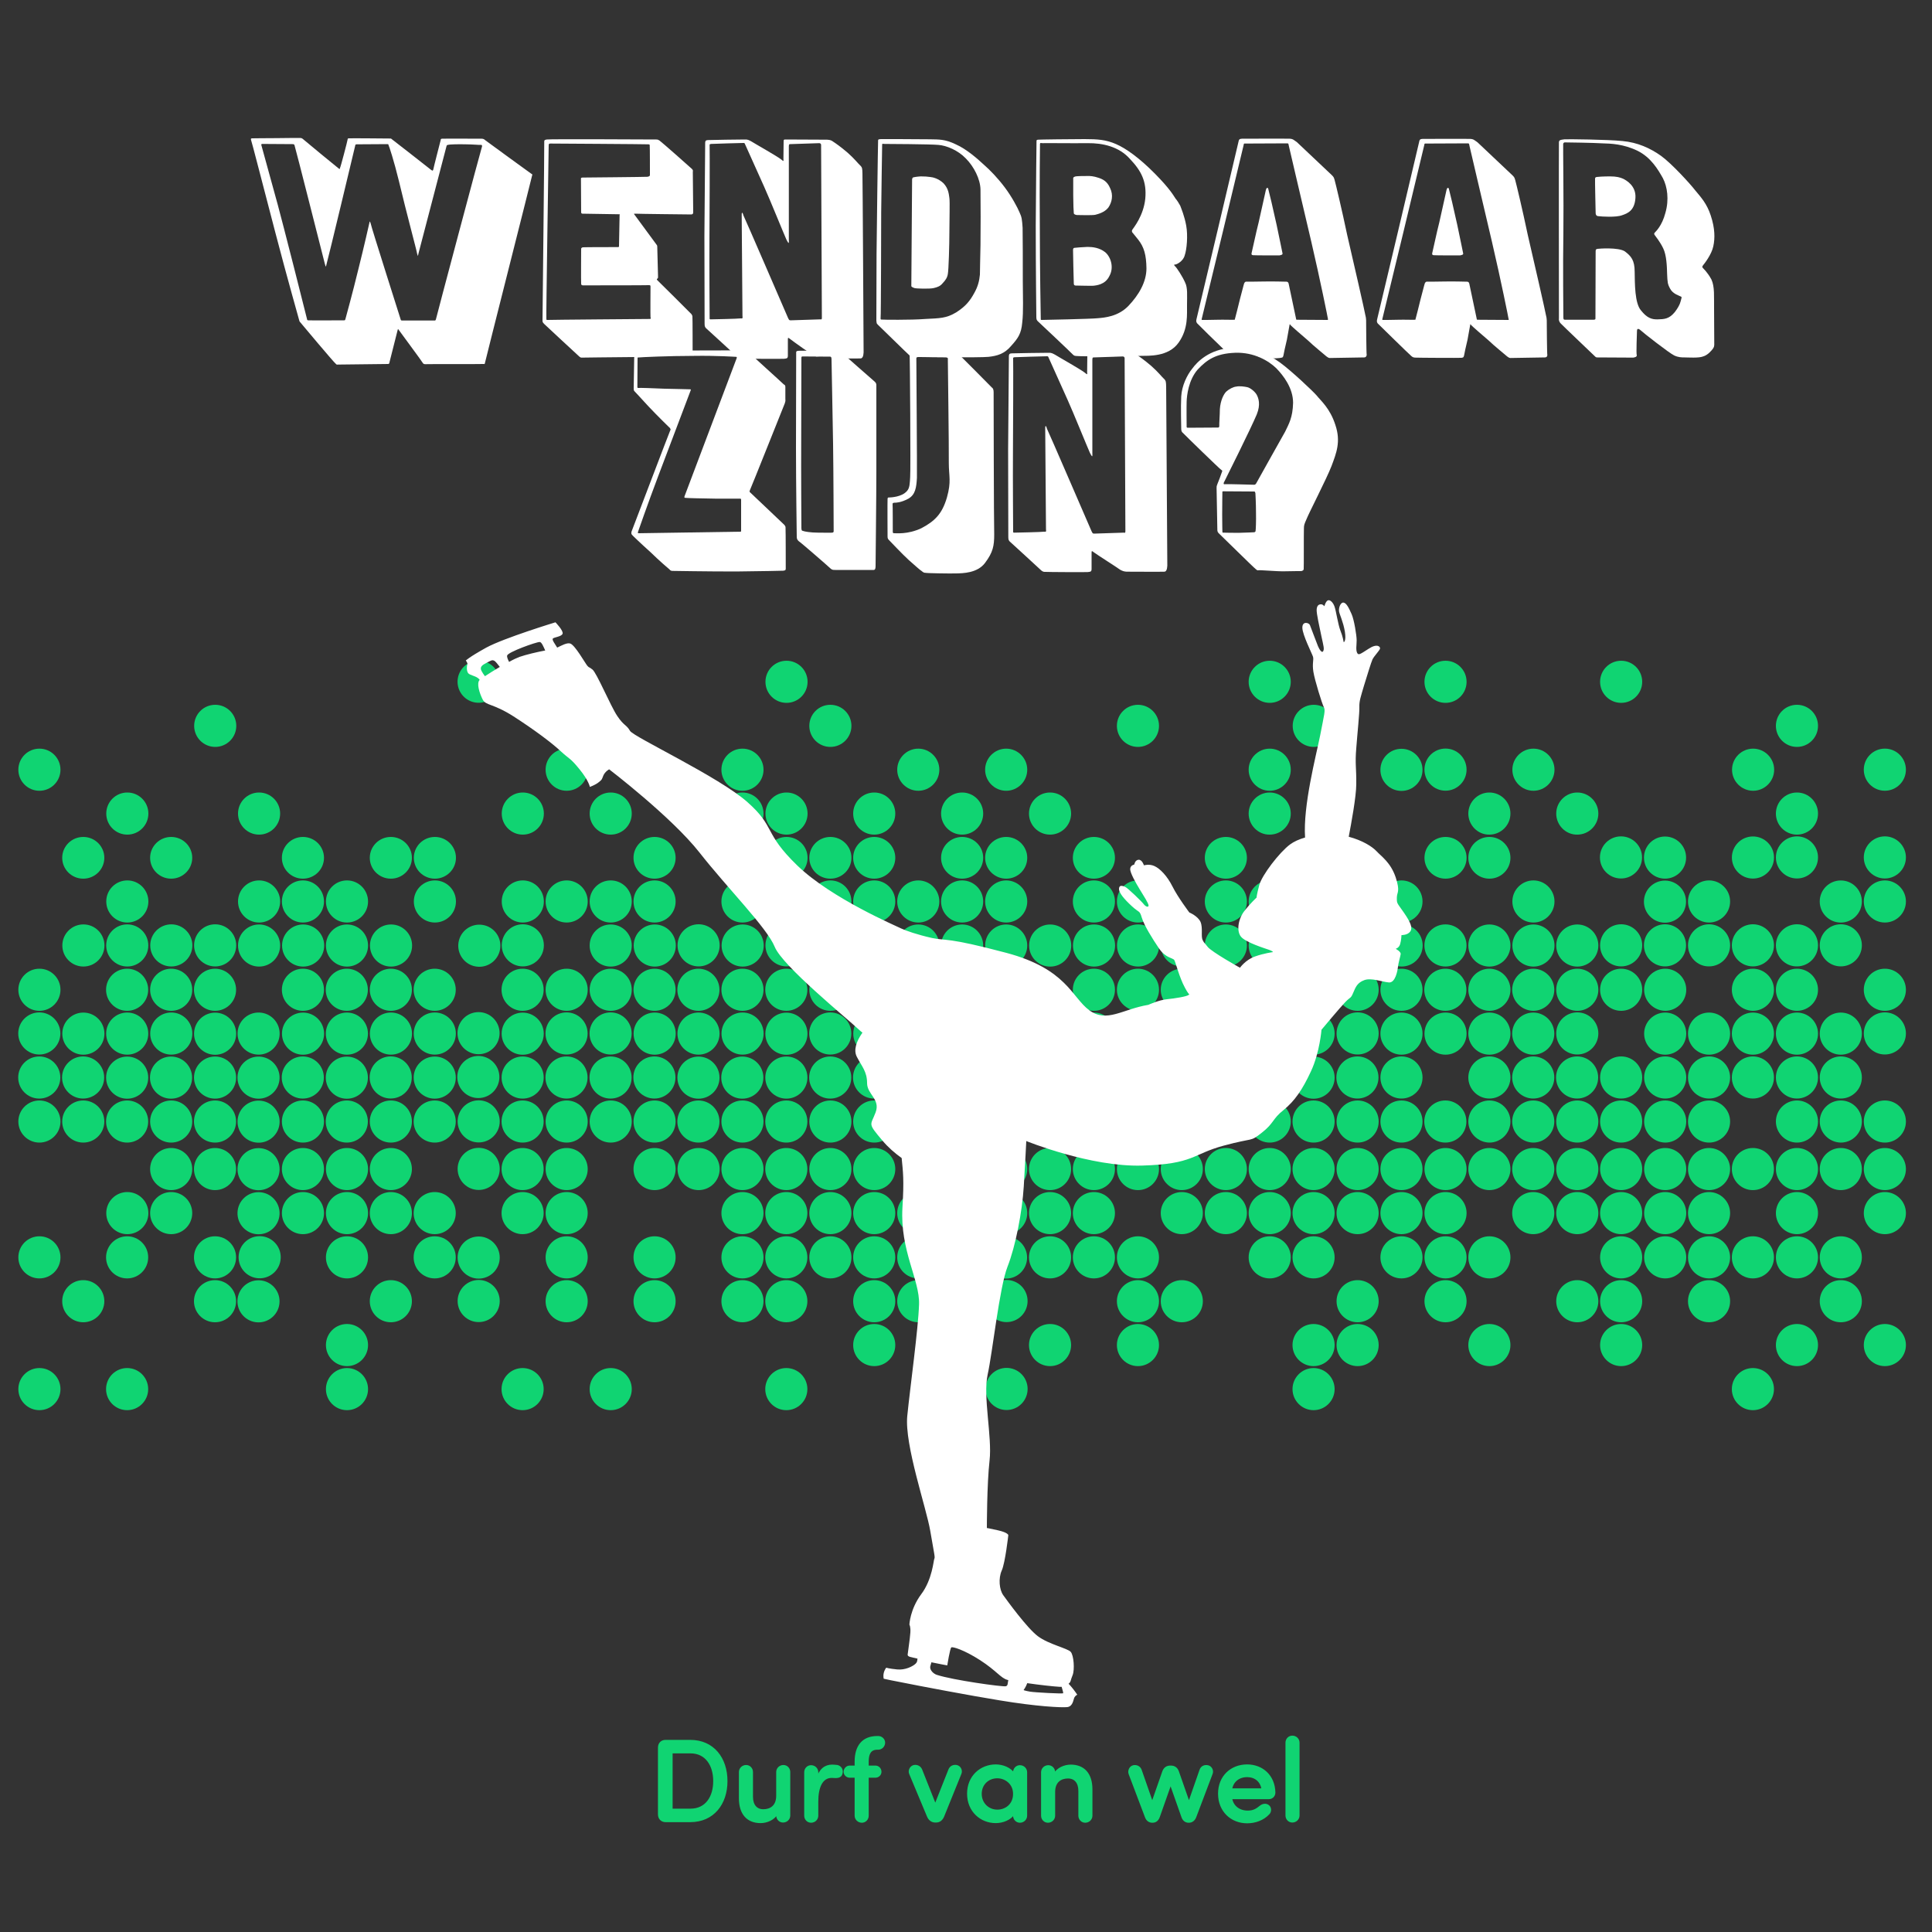 <?xml version="1.0" encoding="utf-8"?>
<!-- Generator: Adobe Illustrator 26.0.2, SVG Export Plug-In . SVG Version: 6.00 Build 0)  -->
<svg version="1.1" id="Laag_1" xmlns="http://www.w3.org/2000/svg" xmlns:xlink="http://www.w3.org/1999/xlink" x="0px" y="0px"
	 viewBox="0 0 1000 1000" style="enable-background:new 0 0 1000 1000;" xml:space="preserve">
<rect x="0" y="0" width="1000" height="1000" fill="#333333" stroke="none"/>
<style type="text/css">
	.st0{fill:#10D472;}
	.st1{fill:#FFFFFF;}
	.st2{fill:#10D472;stroke:#11D472;stroke-width:1.083;stroke-miterlimit:10;}
	.st3{fill-rule:evenodd;clip-rule:evenodd;fill:#FFFFFF;}
</style>
<g>
	<path class="st0" d="M964.7,696.2c0-6,4.9-10.9,10.9-10.9s10.9,4.9,10.9,10.9s-4.9,10.9-10.9,10.9
		C969.6,707.1,964.7,702.2,964.7,696.2z"/>
	<ellipse class="st0" cx="930.1" cy="696.2" rx="10.9" ry="10.9"/>
	<path class="st0" d="M828.2,696.2c0-6,4.9-10.9,10.9-10.9s10.9,4.9,10.9,10.9s-4.9,10.9-10.9,10.9
		C833.1,707.1,828.2,702.2,828.2,696.2z"/>
	<path class="st0" d="M760,696.2c0-6,4.9-10.9,10.9-10.9s10.9,4.9,10.9,10.9s-4.9,10.9-10.9,10.9C764.9,707.1,760,702.2,760,696.2z"
		/>
	<ellipse class="st0" cx="702.7" cy="696.2" rx="10.9" ry="10.9"/>
	<path class="st0" d="M669,696.2c0-6,4.9-10.9,10.9-10.9s10.9,4.9,10.9,10.9s-4.9,10.9-10.9,10.9C673.9,707.1,669,702.2,669,696.2z"
		/>
	<path class="st0" d="M578.1,696.2c0-6,4.9-10.9,10.9-10.9s10.9,4.9,10.9,10.9s-4.9,10.9-10.9,10.9
		C583,707.1,578.1,702.2,578.1,696.2z"/>
	<ellipse class="st0" cx="543.5" cy="696.2" rx="10.9" ry="10.9"/>
	<ellipse class="st0" cx="498" cy="696.2" rx="10.9" ry="10.9"/>
	<ellipse class="st0" cx="452.5" cy="696.2" rx="10.9" ry="10.9"/>
	<ellipse class="st0" cx="952.8" cy="650.8" rx="10.9" ry="10.9"/>
	<ellipse class="st0" cx="930.1" cy="650.8" rx="10.9" ry="10.9"/>
	<ellipse class="st0" cx="907.3" cy="650.8" rx="10.9" ry="10.9"/>
	<ellipse class="st0" cx="884.6" cy="650.8" rx="10.9" ry="10.9"/>
	<path class="st0" d="M851,650.8c0-6,4.9-10.9,10.9-10.9s10.9,4.9,10.9,10.9s-4.9,10.9-10.9,10.9S851,656.8,851,650.8z"/>
	<path class="st0" d="M828.2,650.8c0-6,4.9-10.9,10.9-10.9s10.9,4.9,10.9,10.9s-4.9,10.9-10.9,10.9
		C833.1,661.7,828.2,656.8,828.2,650.8z"/>
	<path class="st0" d="M760,650.8c0-6,4.9-10.9,10.9-10.9s10.9,4.9,10.9,10.9s-4.9,10.9-10.9,10.9S760,656.8,760,650.8z"/>
	<path class="st0" d="M737.3,650.8c0-6,4.9-10.9,10.9-10.9s10.9,4.9,10.9,10.9s-4.9,10.9-10.9,10.9S737.3,656.8,737.3,650.8z"/>
	<path class="st0" d="M669,650.8c0-6,4.9-10.9,10.9-10.9s10.9,4.9,10.9,10.9s-4.9,10.9-10.9,10.9S669,656.8,669,650.8z"/>
	<ellipse class="st0" cx="657.2" cy="650.8" rx="10.9" ry="10.9"/>
	<path class="st0" d="M578.1,650.8c0-6,4.9-10.9,10.9-10.9s10.9,4.9,10.9,10.9s-4.9,10.9-10.9,10.9S578.1,656.8,578.1,650.8z"/>
	<ellipse class="st0" cx="566.2" cy="650.8" rx="10.9" ry="10.9"/>
	<ellipse class="st0" cx="543.5" cy="650.8" rx="10.9" ry="10.9"/>
	
		<ellipse transform="matrix(0.923 -0.385 0.385 0.923 -210.449 250.687)" class="st0" cx="520.7" cy="650.8" rx="10.9" ry="10.9"/>
	
		<ellipse transform="matrix(1 -2.538929e-03 2.538929e-03 1 -1.651 1.266)" class="st0" cx="498" cy="650.8" rx="10.9" ry="10.9"/>
	
		<ellipse transform="matrix(1 -2.574315e-03 2.574315e-03 1 -1.674 1.167)" class="st0" cx="452.5" cy="650.8" rx="10.9" ry="10.9"/>
	
		<ellipse transform="matrix(1 -2.841774e-03 2.841774e-03 1 -1.848 1.224)" class="st0" cx="429.8" cy="650.8" rx="10.9" ry="10.9"/>
	
		<ellipse transform="matrix(1 -2.578151e-03 2.578151e-03 1 -1.677 0.993)" class="st0" cx="384.3" cy="650.8" rx="10.9" ry="10.9"/>
	
		<ellipse transform="matrix(1 -2.580115e-03 2.580115e-03 1 -1.678 0.876)" class="st0" cx="338.8" cy="650.8" rx="10.9" ry="10.9"/>
	<ellipse transform="matrix(1 -2.874414e-03 2.874414e-03 1 -1.869 1.173)" class="st0" cx="407" cy="650.8" rx="10.9" ry="10.9"/>
	<ellipse class="st0" cx="884.6" cy="673.5" rx="10.9" ry="10.9"/>
	<path class="st0" d="M805.5,673.5c0-6,4.9-10.9,10.9-10.9s10.9,4.9,10.9,10.9s-4.9,10.9-10.9,10.9S805.5,679.5,805.5,673.5z"/>
	<ellipse class="st0" cx="702.7" cy="673.5" rx="10.9" ry="10.9"/>
	<ellipse class="st0" cx="611.7" cy="673.5" rx="10.9" ry="10.9"/>
	<path class="st0" d="M578.1,673.5c0-6,4.9-10.9,10.9-10.9s10.9,4.9,10.9,10.9s-4.9,10.9-10.9,10.9S578.1,679.5,578.1,673.5z"/>
	
		<ellipse transform="matrix(0.924 -0.383 0.383 0.924 -218.101 250.53)" class="st0" cx="520.7" cy="673.5" rx="10.9" ry="10.9"/>
	<path class="st0" d="M464.4,673.5c0-6,4.9-10.9,10.9-10.9s10.9,4.9,10.9,10.9s-4.9,10.9-10.9,10.9S464.4,679.5,464.4,673.5z"/>
	<ellipse class="st0" cx="452.5" cy="673.5" rx="10.9" ry="10.9"/>
	<ellipse class="st0" cx="384.3" cy="673.5" rx="10.9" ry="10.9"/>
	<ellipse class="st0" cx="338.8" cy="673.5" rx="10.9" ry="10.9"/>
	<ellipse class="st0" cx="407" cy="673.5" rx="10.9" ry="10.9"/>
	<ellipse class="st0" cx="407" cy="719" rx="10.9" ry="10.9"/>
	<ellipse class="st0" cx="316.1" cy="719" rx="10.9" ry="10.9"/>
	<ellipse class="st0" cx="179.6" cy="696.2" rx="10.9" ry="10.9"/>
	
		<ellipse transform="matrix(1 -2.551893e-03 2.551893e-03 1 -1.66 0.751)" class="st0" cx="293.3" cy="650.8" rx="10.9" ry="10.9"/>
	
		<ellipse transform="matrix(0.995 -0.101 0.101 0.995 -64.528 28.388)" class="st0" cx="247.8" cy="650.8" rx="10.9" ry="10.9"/>
	
		<ellipse transform="matrix(1 -2.578858e-03 2.578858e-03 1 -1.678 0.582)" class="st0" cx="225" cy="650.8" rx="10.9" ry="10.9"/>
	
		<ellipse transform="matrix(1 -3.187411e-03 3.187411e-03 1 -2.074 0.576)" class="st0" cx="179.6" cy="650.8" rx="10.9" ry="10.9"/>
	
		<ellipse transform="matrix(3.045368e-02 -1 1 3.045368e-02 -520.484 765.021)" class="st0" cx="134.1" cy="650.8" rx="10.9" ry="10.9"/>
	
		<ellipse transform="matrix(1 -2.551924e-03 2.551924e-03 1 -1.66 0.286)" class="st0" cx="111.3" cy="650.8" rx="10.9" ry="10.9"/>
	<ellipse class="st0" cx="293.3" cy="673.5" rx="10.9" ry="10.9"/>
	
		<ellipse transform="matrix(0.995 -9.853769e-02 9.853769e-02 0.995 -65.159 27.695)" class="st0" cx="247.8" cy="673.5" rx="10.9" ry="10.9"/>
	<ellipse class="st0" cx="202.3" cy="673.5" rx="10.9" ry="10.9"/>
	
		<ellipse transform="matrix(3.327798e-02 -0.999 0.999 3.327798e-02 -543.49 785.113)" class="st0" cx="134.1" cy="673.5" rx="10.9" ry="10.9"/>
	<ellipse class="st0" cx="111.3" cy="673.5" rx="10.9" ry="10.9"/>
	<ellipse class="st0" cx="43.1" cy="673.5" rx="10.9" ry="10.9"/>
	<ellipse class="st0" cx="65.8" cy="719" rx="10.9" ry="10.9"/>
	<ellipse class="st0" cx="20.4" cy="719" rx="10.9" ry="10.9"/>
	<path class="st0" d="M919.2,605.1c0-6,4.9-10.9,10.9-10.9s10.9,4.9,10.9,10.9s-4.9,10.9-10.9,10.9
		C924.1,616,919.2,611.1,919.2,605.1z"/>
	<ellipse class="st0" cx="907.3" cy="605.1" rx="10.9" ry="10.9"/>
	<path class="st0" d="M873.7,605.1c0-6,4.9-10.9,10.9-10.9s10.9,4.9,10.9,10.9s-4.9,10.9-10.9,10.9
		C878.6,616,873.7,611.1,873.7,605.1z"/>
	<ellipse class="st0" cx="861.9" cy="605.1" rx="10.9" ry="10.9"/>
	<path class="st0" d="M828.2,605.1c0-6,4.9-10.9,10.9-10.9s10.9,4.9,10.9,10.9s-4.9,10.9-10.9,10.9
		C833.1,616,828.2,611.1,828.2,605.1z"/>
	<ellipse class="st0" cx="816.4" cy="605.1" rx="10.9" ry="10.9"/>
	<ellipse class="st0" cx="793.6" cy="605.1" rx="10.9" ry="10.9"/>
	<path class="st0" d="M760,605.1c0-6,4.9-10.9,10.9-10.9s10.9,4.9,10.9,10.9s-4.9,10.9-10.9,10.9S760,611.1,760,605.1z"/>
	<ellipse class="st0" cx="748.2" cy="605.1" rx="10.9" ry="10.9"/>
	<ellipse class="st0" cx="702.7" cy="605.1" rx="10.9" ry="10.9"/>
	<path class="st0" d="M669,605.1c0-6,4.9-10.9,10.9-10.9s10.9,4.9,10.9,10.9s-4.9,10.9-10.9,10.9S669,611.1,669,605.1z"/>
	<ellipse class="st0" cx="657.2" cy="605.1" rx="10.9" ry="10.9"/>
	<ellipse class="st0" cx="634.5" cy="605.1" rx="10.9" ry="10.9"/>
	<path class="st0" d="M600.8,605.1c0-6,4.9-10.9,10.9-10.9s10.9,4.9,10.9,10.9s-4.9,10.9-10.9,10.9S600.8,611.1,600.8,605.1z"/>
	<ellipse class="st0" cx="589" cy="605.1" rx="10.9" ry="10.9"/>
	<path class="st0" d="M555.3,605.1c0-6,4.9-10.9,10.9-10.9s10.9,4.9,10.9,10.9s-4.9,10.9-10.9,10.9S555.3,611.1,555.3,605.1z"/>
	<ellipse class="st0" cx="543.5" cy="605.1" rx="10.9" ry="10.9"/>
	<ellipse class="st0" cx="498" cy="605.1" rx="10.9" ry="10.9"/>
	<ellipse class="st0" cx="429.8" cy="605.1" rx="10.9" ry="10.9"/>
	<ellipse class="st0" cx="384.3" cy="605.1" rx="10.9" ry="10.9"/>
	<ellipse class="st0" cx="338.8" cy="605.1" rx="10.9" ry="10.9"/>
	<ellipse class="st0" cx="361.6" cy="605.1" rx="10.9" ry="10.9"/>
	<path class="st0" d="M964.7,627.9c0-6,4.9-10.9,10.9-10.9s10.9,4.9,10.9,10.9s-4.9,10.9-10.9,10.9
		C969.6,638.8,964.7,633.9,964.7,627.9z"/>
	<ellipse class="st0" cx="861.9" cy="627.9" rx="10.9" ry="10.9"/>
	<path class="st0" d="M828.2,627.9c0-6,4.9-10.9,10.9-10.9s10.9,4.9,10.9,10.9s-4.9,10.9-10.9,10.9
		C833.1,638.8,828.2,633.9,828.2,627.9z"/>
	<ellipse class="st0" cx="816.4" cy="627.9" rx="10.9" ry="10.9"/>
	<ellipse class="st0" cx="793.6" cy="627.9" rx="10.9" ry="10.9"/>
	<ellipse class="st0" cx="748.2" cy="627.9" rx="10.9" ry="10.9"/>
	<path class="st0" d="M714.5,627.9c0-6,4.9-10.9,10.9-10.9s10.9,4.9,10.9,10.9s-4.9,10.9-10.9,10.9
		C719.4,638.8,714.5,633.9,714.5,627.9z"/>
	<ellipse class="st0" cx="702.7" cy="627.9" rx="10.9" ry="10.9"/>
	<path class="st0" d="M669,627.9c0-6,4.9-10.9,10.9-10.9s10.9,4.9,10.9,10.9s-4.9,10.9-10.9,10.9C673.9,638.8,669,633.9,669,627.9z"
		/>
	<ellipse class="st0" cx="657.2" cy="627.9" rx="10.9" ry="10.9"/>
	<ellipse class="st0" cx="634.5" cy="627.9" rx="10.9" ry="10.9"/>
	<path class="st0" d="M600.8,627.9c0-6,4.9-10.9,10.9-10.9s10.9,4.9,10.9,10.9s-4.9,10.9-10.9,10.9
		C605.7,638.8,600.8,633.9,600.8,627.9z"/>
	<path class="st0" d="M555.3,627.9c0-6,4.9-10.9,10.9-10.9s10.9,4.9,10.9,10.9s-4.9,10.9-10.9,10.9
		C560.2,638.8,555.3,633.9,555.3,627.9z"/>
	<path class="st0" d="M509.9,627.9c0-6,4.9-10.9,10.9-10.9s10.9,4.9,10.9,10.9s-4.9,10.9-10.9,10.9
		C514.8,638.8,509.9,633.9,509.9,627.9z"/>
	<ellipse class="st0" cx="498" cy="627.9" rx="10.9" ry="10.9"/>
	<path class="st0" d="M464.4,627.9c0-6,4.9-10.9,10.9-10.9s10.9,4.9,10.9,10.9s-4.9,10.9-10.9,10.9
		C469.3,638.8,464.4,633.9,464.4,627.9z"/>
	<ellipse class="st0" cx="452.5" cy="627.9" rx="10.9" ry="10.9"/>
	<ellipse class="st0" cx="429.8" cy="627.9" rx="10.9" ry="10.9"/>
	<ellipse class="st0" cx="384.3" cy="627.9" rx="10.9" ry="10.9"/>
	<ellipse class="st0" cx="407" cy="627.9" rx="10.9" ry="10.9"/>
	<ellipse class="st0" cx="293.3" cy="605.1" rx="10.9" ry="10.9"/>
	<ellipse class="st0" cx="270.5" cy="605.1" rx="10.9" ry="10.9"/>
	
		<ellipse transform="matrix(0.995 -9.853769e-02 9.853769e-02 0.995 -58.419 27.363)" class="st0" cx="247.8" cy="605.1" rx="10.9" ry="10.9"/>
	<ellipse class="st0" cx="202.3" cy="605.1" rx="10.9" ry="10.9"/>
	<ellipse class="st0" cx="179.6" cy="605.1" rx="10.9" ry="10.9"/>
	<ellipse class="st0" cx="156.8" cy="605.1" rx="10.9" ry="10.9"/>
	
		<ellipse transform="matrix(3.327798e-02 -0.999 0.999 3.327798e-02 -475.127 718.989)" class="st0" cx="134.1" cy="605.1" rx="10.9" ry="10.9"/>
	<ellipse class="st0" cx="111.3" cy="605.1" rx="10.9" ry="10.9"/>
	<ellipse class="st0" cx="270.5" cy="627.9" rx="10.9" ry="10.9"/>
	<ellipse class="st0" cx="225" cy="627.9" rx="10.9" ry="10.9"/>
	<ellipse class="st0" cx="202.3" cy="627.9" rx="10.9" ry="10.9"/>
	<ellipse class="st0" cx="156.8" cy="627.9" rx="10.9" ry="10.9"/>
	<ellipse class="st0" cx="88.6" cy="627.9" rx="10.9" ry="10.9"/>
	<path class="st0" d="M509.9,605.1c0-6,4.9-10.9,10.9-10.9s10.9,4.9,10.9,10.9s-4.9,10.9-10.9,10.9S509.9,611.1,509.9,605.1z"/>
	<path class="st0" d="M941.9,557.7c0-6,4.9-10.9,10.9-10.9s10.9,4.9,10.9,10.9s-4.9,10.9-10.9,10.9
		C946.8,568.6,941.9,563.7,941.9,557.7z"/>
	<path class="st0" d="M896.4,557.7c0-6,4.9-10.9,10.9-10.9s10.9,4.9,10.9,10.9s-4.9,10.9-10.9,10.9
		C901.3,568.6,896.4,563.7,896.4,557.7z"/>
	<ellipse class="st0" cx="884.6" cy="557.7" rx="10.9" ry="10.9"/>
	<path class="st0" d="M851,557.7c0-6,4.9-10.9,10.9-10.9s10.9,4.9,10.9,10.9s-4.9,10.9-10.9,10.9C855.9,568.6,851,563.7,851,557.7z"
		/>
	<ellipse class="st0" cx="839.1" cy="557.7" rx="10.9" ry="10.9"/>
	<ellipse class="st0" cx="816.3" cy="557.7" rx="10.9" ry="10.9"/>
	<path class="st0" d="M782.7,557.7c0-6,4.9-10.9,10.9-10.9s10.9,4.9,10.9,10.9s-4.9,10.9-10.9,10.9
		C787.6,568.6,782.7,563.7,782.7,557.7z"/>
	<path class="st0" d="M760,557.7c0-6,4.9-10.9,10.9-10.9s10.9,4.9,10.9,10.9s-4.9,10.9-10.9,10.9C764.9,568.6,760,563.7,760,557.7z"
		/>
	<ellipse class="st0" cx="725.4" cy="557.7" rx="10.9" ry="10.9"/>
	<ellipse class="st0" cx="702.6" cy="557.7" rx="10.9" ry="10.9"/>
	<ellipse class="st0" cx="679.9" cy="557.8" rx="10.9" ry="10.9"/>
	<ellipse class="st0" cx="657.1" cy="557.7" rx="10.9" ry="10.9"/>
	<path class="st0" d="M623.5,557.7c0-6,4.9-10.9,10.9-10.9s10.9,4.9,10.9,10.9s-4.9,10.9-10.9,10.9
		C628.4,568.6,623.5,563.7,623.5,557.7z"/>
	<path class="st0" d="M578.1,557.7c0-6,4.9-10.9,10.9-10.9s10.9,4.9,10.9,10.9s-4.9,10.9-10.9,10.9
		C583,568.6,578.1,563.7,578.1,557.7z"/>
	<ellipse class="st0" cx="566.2" cy="557.8" rx="10.9" ry="10.9"/>
	<ellipse class="st0" cx="543.4" cy="557.7" rx="10.9" ry="10.9"/>
	
		<ellipse transform="matrix(0.925 -0.38 0.38 0.925 -173.013 239.964)" class="st0" cx="520.7" cy="557.8" rx="10.9" ry="10.9"/>
	<path class="st0" d="M487.1,557.7c0-6,4.9-10.9,10.9-10.9s10.9,4.9,10.9,10.9s-4.9,10.9-10.9,10.9
		C492,568.6,487.1,563.7,487.1,557.7z"/>
	<path class="st0" d="M464.4,557.7c0-6,4.9-10.9,10.9-10.9s10.9,4.9,10.9,10.9s-4.9,10.9-10.9,10.9
		C469.3,568.6,464.4,563.7,464.4,557.7z"/>
	
		<ellipse transform="matrix(2.526139e-03 -1 1 2.526139e-03 -106.419 1008.807)" class="st0" cx="452.5" cy="557.7" rx="10.9" ry="10.9"/>
	
		<ellipse transform="matrix(2.796985e-03 -1 1 2.796985e-03 -129.177 985.871)" class="st0" cx="429.7" cy="557.7" rx="10.9" ry="10.9"/>
	
		<ellipse transform="matrix(2.811141e-03 -1 1 2.811141e-03 -174.556 940.401)" class="st0" cx="384.2" cy="557.7" rx="10.9" ry="10.9"/>
	
		<ellipse transform="matrix(2.515277e-03 -1 1 2.515277e-03 -219.829 895.102)" class="st0" cx="338.8" cy="557.7" rx="10.9" ry="10.9"/>
	
		<ellipse transform="matrix(2.794178e-03 -1 1 2.794178e-03 -151.913 963.191)" class="st0" cx="407" cy="557.8" rx="10.9" ry="10.9"/>
	
		<ellipse transform="matrix(2.551863e-03 -1 1 2.551863e-03 -242.483 872.295)" class="st0" cx="316" cy="557.7" rx="10.9" ry="10.9"/>
	<ellipse class="st0" cx="975.6" cy="512.3" rx="10.9" ry="10.9"/>
	<path class="st0" d="M919.2,512.3c0-6,4.9-10.9,10.9-10.9s10.9,4.9,10.9,10.9s-4.9,10.9-10.9,10.9S919.2,518.2,919.2,512.3z"/>
	<path class="st0" d="M896.4,512.3c0-6,4.9-10.9,10.9-10.9s10.9,4.9,10.9,10.9s-4.9,10.9-10.9,10.9
		C901.3,523.1,896.4,518.2,896.4,512.3z"/>
	<path class="st0" d="M851,512.3c0-6,4.9-10.9,10.9-10.9s10.9,4.9,10.9,10.9s-4.9,10.9-10.9,10.9C855.9,523.1,851,518.2,851,512.3z"
		/>
	<ellipse class="st0" cx="839.1" cy="512.3" rx="10.9" ry="10.9"/>
	<ellipse class="st0" cx="816.4" cy="512.3" rx="10.9" ry="10.9"/>
	<path class="st0" d="M782.7,512.3c0-6,4.9-10.9,10.9-10.9s10.9,4.9,10.9,10.9s-4.9,10.9-10.9,10.9
		C787.6,523.1,782.7,518.2,782.7,512.3z"/>
	<path class="st0" d="M760,512.3c0-6,4.9-10.9,10.9-10.9s10.9,4.9,10.9,10.9s-4.9,10.9-10.9,10.9C764.9,523.1,760,518.2,760,512.3z"
		/>
	<ellipse class="st0" cx="748.1" cy="512.3" rx="10.9" ry="10.9"/>
	<ellipse class="st0" cx="725.4" cy="512.3" rx="10.9" ry="10.9"/>
	<ellipse class="st0" cx="702.7" cy="512.3" rx="10.9" ry="10.9"/>
	<ellipse class="st0" cx="679.9" cy="512.3" rx="10.9" ry="10.9"/>
	<ellipse class="st0" cx="657.2" cy="512.3" rx="10.9" ry="10.9"/>
	<path class="st0" d="M623.5,512.3c0-6,4.9-10.9,10.9-10.9s10.9,4.9,10.9,10.9s-4.9,10.9-10.9,10.9
		C628.4,523.1,623.5,518.2,623.5,512.3z"/>
	<path class="st0" d="M600.8,512.3c0-6,4.9-10.9,10.9-10.9s10.9,4.9,10.9,10.9s-4.9,10.9-10.9,10.9
		C605.7,523.1,600.8,518.2,600.8,512.3z"/>
	<path class="st0" d="M578.1,512.3c0-6,4.9-10.9,10.9-10.9s10.9,4.9,10.9,10.9s-4.9,10.9-10.9,10.9
		C583,523.1,578.1,518.2,578.1,512.3z"/>
	<ellipse class="st0" cx="566.2" cy="512.3" rx="10.9" ry="10.9"/>
	<path class="st0" d="M487.1,512.3c0-6,4.9-10.9,10.9-10.9s10.9,4.9,10.9,10.9s-4.9,10.9-10.9,10.9
		C492,523.1,487.1,518.2,487.1,512.3z"/>
	<ellipse class="st0" cx="452.5" cy="512.3" rx="10.9" ry="10.9"/>
	<ellipse class="st0" cx="429.8" cy="512.3" rx="10.9" ry="10.9"/>
	<ellipse class="st0" cx="384.3" cy="512.3" rx="10.9" ry="10.9"/>
	<ellipse class="st0" cx="407" cy="512.3" rx="10.9" ry="10.9"/>
	<ellipse class="st0" cx="361.5" cy="512.3" rx="10.9" ry="10.9"/>
	<ellipse class="st0" cx="316.1" cy="512.3" rx="10.9" ry="10.9"/>
	<ellipse class="st0" cx="975.6" cy="534.9" rx="10.9" ry="10.9"/>
	<path class="st0" d="M896.4,535c0-6,4.9-10.9,10.9-10.9s10.9,4.9,10.9,10.9s-4.9,10.9-10.9,10.9C901.3,545.9,896.4,541,896.4,535z"
		/>
	<path class="st0" d="M851,535c0-6,4.9-10.9,10.9-10.9s10.9,4.9,10.9,10.9s-4.9,10.9-10.9,10.9S851,541,851,535z"/>
	<ellipse class="st0" cx="816.4" cy="534.9" rx="10.9" ry="10.9"/>
	<path class="st0" d="M760,535c0-6,4.9-10.9,10.9-10.9s10.9,4.9,10.9,10.9s-4.9,10.9-10.9,10.9S760,541,760,535z"/>
	<ellipse class="st0" cx="725.4" cy="535" rx="10.9" ry="10.9"/>
	<ellipse class="st0" cx="679.9" cy="535" rx="10.9" ry="10.9"/>
	<ellipse class="st0" cx="657.2" cy="535" rx="10.9" ry="10.9"/>
	<path class="st0" d="M600.8,535c0-6,4.9-10.9,10.9-10.9s10.9,4.9,10.9,10.9s-4.9,10.9-10.9,10.9S600.8,541,600.8,535z"/>
	<ellipse class="st0" cx="566.2" cy="535" rx="10.9" ry="10.9"/>
	<ellipse class="st0" cx="543.5" cy="535" rx="10.9" ry="10.9"/>
	
		<ellipse transform="matrix(0.925 -0.38 0.38 0.925 -164.351 238.277)" class="st0" cx="520.8" cy="535" rx="10.9" ry="10.9"/>
	<path class="st0" d="M464.4,535c0-6,4.9-10.9,10.9-10.9s10.9,4.9,10.9,10.9s-4.9,10.9-10.9,10.9S464.4,541,464.4,535z"/>
	
		<ellipse transform="matrix(2.526146e-03 -1 1 2.526146e-03 -83.596 986.165)" class="st0" cx="452.5" cy="535" rx="10.9" ry="10.9"/>
	
		<ellipse transform="matrix(2.515282e-03 -1 1 2.515282e-03 -197.005 872.459)" class="st0" cx="338.8" cy="535" rx="10.9" ry="10.9"/>
	
		<ellipse transform="matrix(2.794185e-03 -1 1 2.794185e-03 -129.089 940.555)" class="st0" cx="407" cy="535" rx="10.9" ry="10.9"/>
	
		<ellipse transform="matrix(2.513405e-03 -1 1 2.513405e-03 -174.362 895.239)" class="st0" cx="361.6" cy="535" rx="10.9" ry="10.9"/>
	<path class="st0" d="M941.9,580.5c0-6,4.9-10.9,10.9-10.9s10.9,4.9,10.9,10.9s-4.9,10.9-10.9,10.9
		C946.8,591.3,941.9,586.4,941.9,580.5z"/>
	<path class="st0" d="M919.2,580.5c0-6,4.9-10.9,10.9-10.9s10.9,4.9,10.9,10.9s-4.9,10.9-10.9,10.9S919.2,586.4,919.2,580.5z"/>
	<ellipse class="st0" cx="884.6" cy="580.5" rx="10.9" ry="10.9"/>
	<ellipse class="st0" cx="839.1" cy="580.5" rx="10.9" ry="10.9"/>
	<path class="st0" d="M782.7,580.5c0-6,4.9-10.9,10.9-10.9s10.9,4.9,10.9,10.9s-4.9,10.9-10.9,10.9
		C787.6,591.3,782.7,586.4,782.7,580.5z"/>
	<ellipse class="st0" cx="748.1" cy="580.5" rx="10.9" ry="10.9"/>
	<ellipse class="st0" cx="725.4" cy="580.5" rx="10.9" ry="10.9"/>
	<ellipse class="st0" cx="679.9" cy="580.5" rx="10.9" ry="10.9"/>
	<path class="st0" d="M623.5,580.5c0-6,4.9-10.9,10.9-10.9s10.9,4.9,10.9,10.9s-4.9,10.9-10.9,10.9
		C628.4,591.3,623.5,586.4,623.5,580.5z"/>
	<path class="st0" d="M600.8,580.5c0-6,4.9-10.9,10.9-10.9s10.9,4.9,10.9,10.9s-4.9,10.9-10.9,10.9
		C605.7,591.3,600.8,586.4,600.8,580.5z"/>
	<path class="st0" d="M578.1,580.5c0-6,4.9-10.9,10.9-10.9s10.9,4.9,10.9,10.9s-4.9,10.9-10.9,10.9
		C583,591.3,578.1,586.4,578.1,580.5z"/>
	<ellipse class="st0" cx="543.5" cy="580.5" rx="10.9" ry="10.9"/>
	<path class="st0" d="M487.1,580.5c0-6,4.9-10.9,10.9-10.9s10.9,4.9,10.9,10.9s-4.9,10.9-10.9,10.9
		C492,591.3,487.1,586.4,487.1,580.5z"/>
	<ellipse class="st0" cx="452.5" cy="580.5" rx="10.9" ry="10.9"/>
	<ellipse class="st0" cx="429.8" cy="580.5" rx="10.9" ry="10.9"/>
	<ellipse class="st0" cx="384.3" cy="580.5" rx="10.9" ry="10.9"/>
	<ellipse class="st0" cx="361.5" cy="580.5" rx="10.9" ry="10.9"/>
	
		<ellipse transform="matrix(2.794164e-03 -1 1 2.794164e-03 -265.295 849.354)" class="st0" cx="293.2" cy="557.7" rx="10.9" ry="10.9"/>
	
		<ellipse transform="matrix(0.995 -9.534682e-02 9.534682e-02 0.995 -52.048 26.162)" class="st0" cx="247.7" cy="557.7" rx="10.9" ry="10.9"/>
	
		<ellipse transform="matrix(2.526139e-03 -1 1 2.526139e-03 -333.346 781.353)" class="st0" cx="225" cy="557.8" rx="10.9" ry="10.9"/>
	
		<ellipse transform="matrix(2.513413e-03 -1 1 2.513413e-03 -378.728 735.895)" class="st0" cx="179.5" cy="557.8" rx="10.9" ry="10.9"/>
	
		<ellipse transform="matrix(3.582832e-02 -0.999 0.999 3.582832e-02 -428.123 671.665)" class="st0" cx="134" cy="557.7" rx="10.9" ry="10.9"/>
	
		<ellipse transform="matrix(2.513398e-03 -1 1 2.513398e-03 -446.757 667.649)" class="st0" cx="111.3" cy="557.8" rx="10.9" ry="10.9"/>
	
		<ellipse transform="matrix(2.552738e-03 -1 1 2.552738e-03 -492.146 622.162)" class="st0" cx="65.8" cy="557.8" rx="10.9" ry="10.9"/>
	<ellipse class="st0" cx="293.3" cy="512.3" rx="10.9" ry="10.9"/>
	<ellipse class="st0" cx="270.5" cy="512.3" rx="10.9" ry="10.9"/>
	<ellipse class="st0" cx="225" cy="512.3" rx="10.9" ry="10.9"/>
	<ellipse class="st0" cx="202.3" cy="512.3" rx="10.9" ry="10.9"/>
	<ellipse class="st0" cx="156.8" cy="512.3" rx="10.9" ry="10.9"/>
	<ellipse class="st0" cx="111.3" cy="512.3" rx="10.9" ry="10.9"/>
	<ellipse class="st0" cx="65.8" cy="512.3" rx="10.9" ry="10.9"/>
	<ellipse class="st0" cx="20.4" cy="512.3" rx="10.9" ry="10.9"/>
	
		<ellipse transform="matrix(2.794172e-03 -1 1 2.794172e-03 -242.471 826.718)" class="st0" cx="293.3" cy="534.9" rx="10.9" ry="10.9"/>
	
		<ellipse transform="matrix(2.526146e-03 -1 1 2.526146e-03 -265.136 804.178)" class="st0" cx="270.5" cy="535" rx="10.9" ry="10.9"/>
	
		<ellipse transform="matrix(0.995 -9.534679e-02 9.534679e-02 0.995 -49.877 26.064)" class="st0" cx="247.8" cy="535" rx="10.9" ry="10.9"/>
	
		<ellipse transform="matrix(3.598029e-03 -1 1 3.598029e-03 -333.377 735.355)" class="st0" cx="202.3" cy="535" rx="10.9" ry="10.9"/>
	
		<ellipse transform="matrix(2.513405e-03 -1 1 2.513405e-03 -355.905 713.252)" class="st0" cx="179.6" cy="535" rx="10.9" ry="10.9"/>
	
		<ellipse transform="matrix(2.524514e-03 -1 1 2.524514e-03 -378.549 690.465)" class="st0" cx="156.8" cy="535" rx="10.9" ry="10.9"/>
	
		<ellipse transform="matrix(3.582832e-02 -0.999 0.999 3.582832e-02 -405.316 649.78)" class="st0" cx="134.1" cy="534.9" rx="10.9" ry="10.9"/>
	
		<ellipse transform="matrix(2.794047e-03 -1 1 2.794047e-03 -491.974 576.611)" class="st0" cx="43.1" cy="535" rx="10.9" ry="10.9"/>
	
		<ellipse transform="matrix(2.526006e-03 -1 1 2.526006e-03 -514.605 553.969)" class="st0" cx="20.4" cy="534.9" rx="10.9" ry="10.9"/>
	<ellipse class="st0" cx="293.3" cy="580.5" rx="10.9" ry="10.9"/>
	<ellipse class="st0" cx="270.5" cy="580.5" rx="10.9" ry="10.9"/>
	<ellipse class="st0" cx="202.3" cy="580.5" rx="10.9" ry="10.9"/>
	<ellipse class="st0" cx="179.5" cy="580.5" rx="10.9" ry="10.9"/>
	
		<ellipse transform="matrix(3.327798e-02 -0.999 0.999 3.327798e-02 -450.541 695.208)" class="st0" cx="134.1" cy="580.5" rx="10.9" ry="10.9"/>
	<ellipse class="st0" cx="111.3" cy="580.5" rx="10.9" ry="10.9"/>
	<ellipse class="st0" cx="65.8" cy="580.5" rx="10.9" ry="10.9"/>
	<ellipse class="st0" cx="43.1" cy="580.5" rx="10.9" ry="10.9"/>
	<ellipse class="st0" cx="20.4" cy="580.5" rx="10.9" ry="10.9"/>
	
		<ellipse transform="matrix(2.551872e-03 -1 1 2.551872e-03 574.705 1372.967)" class="st0" cx="975.6" cy="398.4" rx="10.9" ry="10.9"/>
	<path class="st0" d="M896.5,398.4c0-6,4.9-10.9,10.9-10.9s10.9,4.9,10.9,10.9s-4.9,10.9-10.9,10.9S896.5,404.4,896.5,398.4z"/>
	
		<ellipse transform="matrix(2.513415e-03 -1 1 2.513415e-03 325.17 1122.873)" class="st0" cx="725.4" cy="398.4" rx="10.9" ry="10.9"/>
	<path class="st0" d="M509.9,398.4c0-6,4.9-10.9,10.9-10.9s10.9,4.9,10.9,10.9s-4.9,10.9-10.9,10.9S509.9,404.4,509.9,398.4z"/>
	<path class="st0" d="M464.4,398.4c0-6,4.9-10.9,10.9-10.9s10.9,4.9,10.9,10.9s-4.9,10.9-10.9,10.9S464.4,404.4,464.4,398.4z"/>
	<ellipse class="st0" cx="384.3" cy="398.4" rx="10.9" ry="10.9"/>
	<ellipse class="st0" cx="839.1" cy="352.9" rx="10.9" ry="10.9"/>
	<ellipse class="st0" cx="748.2" cy="352.9" rx="10.9" ry="10.9"/>
	<ellipse class="st0" cx="407.1" cy="352.9" rx="10.9" ry="10.9"/>
	<ellipse class="st0" cx="930.1" cy="375.7" rx="10.9" ry="10.9"/>
	<ellipse class="st0" cx="680" cy="375.7" rx="10.9" ry="10.9"/>
	<ellipse class="st0" cx="589" cy="375.7" rx="10.9" ry="10.9"/>
	<ellipse class="st0" cx="930.1" cy="421.1" rx="10.9" ry="10.9"/>
	<path class="st0" d="M760,421.1c0-6,4.9-10.9,10.9-10.9s10.9,4.9,10.9,10.9s-4.9,10.9-10.9,10.9C764.9,432.1,760,427.1,760,421.1z"
		/>
	<path class="st0" d="M646.3,421.1c0-6,4.9-10.9,10.9-10.9s10.9,4.9,10.9,10.9s-4.9,10.9-10.9,10.9
		C651.2,432.1,646.3,427.1,646.3,421.1z"/>
	<ellipse class="st0" cx="543.5" cy="421.1" rx="10.9" ry="10.9"/>
	<ellipse class="st0" cx="498" cy="421.1" rx="10.9" ry="10.9"/>
	<ellipse class="st0" cx="384.3" cy="421.1" rx="10.9" ry="10.9"/>
	<ellipse class="st0" cx="407.1" cy="421.1" rx="10.9" ry="10.9"/>
	<ellipse class="st0" cx="316.1" cy="421.1" rx="10.9" ry="10.9"/>
	<path class="st0" d="M782.8,466.6c0-6,4.9-10.9,10.9-10.9s10.9,4.9,10.9,10.9s-4.9,10.9-10.9,10.9S782.8,472.6,782.8,466.6z"/>
	<ellipse class="st0" cx="725.4" cy="466.6" rx="10.9" ry="10.9"/>
	<ellipse class="st0" cx="702.7" cy="466.6" rx="10.9" ry="10.9"/>
	<ellipse class="st0" cx="680" cy="466.6" rx="10.9" ry="10.9"/>
	<path class="st0" d="M646.3,466.6c0-6,4.9-10.9,10.9-10.9s10.9,4.9,10.9,10.9s-4.9,10.9-10.9,10.9S646.3,472.6,646.3,466.6z"/>
	<path class="st0" d="M623.6,466.6c0-6,4.9-10.9,10.9-10.9s10.9,4.9,10.9,10.9s-4.9,10.9-10.9,10.9S623.6,472.6,623.6,466.6z"/>
	<ellipse class="st0" cx="589" cy="466.6" rx="10.9" ry="10.9"/>
	<ellipse class="st0" cx="566.2" cy="466.6" rx="10.9" ry="10.9"/>
	<ellipse class="st0" cx="498" cy="466.6" rx="10.9" ry="10.9"/>
	<path class="st0" d="M464.4,466.6c0-6,4.9-10.9,10.9-10.9s10.9,4.9,10.9,10.9s-4.9,10.9-10.9,10.9S464.4,472.6,464.4,466.6z"/>
	<ellipse class="st0" cx="429.8" cy="466.6" rx="10.9" ry="10.9"/>
	<ellipse class="st0" cx="384.3" cy="466.6" rx="10.9" ry="10.9"/>
	<ellipse class="st0" cx="338.8" cy="466.6" rx="10.9" ry="10.9"/>
	<ellipse class="st0" cx="316.1" cy="466.6" rx="10.9" ry="10.9"/>
	<path class="st0" d="M805.5,489.4c0-6,4.9-10.9,10.9-10.9s10.9,4.9,10.9,10.9s-4.9,10.9-10.9,10.9S805.5,495.4,805.5,489.4z"/>
	<path class="st0" d="M782.8,489.4c0-6,4.9-10.9,10.9-10.9s10.9,4.9,10.9,10.9s-4.9,10.9-10.9,10.9S782.8,495.4,782.8,489.4z"/>
	<path class="st0" d="M760,489.4c0-6,4.9-10.9,10.9-10.9s10.9,4.9,10.9,10.9s-4.9,10.9-10.9,10.9S760,495.4,760,489.4z"/>
	
		<ellipse transform="matrix(2.526149e-03 -1 1 2.526149e-03 256.978 1236.323)" class="st0" cx="748.2" cy="489.3" rx="10.9" ry="10.9"/>
	
		<ellipse transform="matrix(2.513415e-03 -1 1 2.513415e-03 234.245 1213.645)" class="st0" cx="725.5" cy="489.4" rx="10.9" ry="10.9"/>
	
		<ellipse transform="matrix(2.527899e-03 -1 1 2.527899e-03 211.592 1190.857)" class="st0" cx="702.7" cy="489.4" rx="10.9" ry="10.9"/>
	<path class="st0" d="M646.3,489.4c0-6,4.9-10.9,10.9-10.9s10.9,4.9,10.9,10.9s-4.9,10.9-10.9,10.9S646.3,495.4,646.3,489.4z"/>
	<path class="st0" d="M623.6,489.4c0-6,4.9-10.9,10.9-10.9s10.9,4.9,10.9,10.9s-4.9,10.9-10.9,10.9S623.6,495.4,623.6,489.4z"/>
	
		<ellipse transform="matrix(2.546942e-03 -1 1 2.546942e-03 120.81 1099.914)" class="st0" cx="611.8" cy="489.4" rx="10.9" ry="10.9"/>
	
		<ellipse transform="matrix(2.551845e-03 -1 1 2.551845e-03 75.423 1054.447)" class="st0" cx="566.3" cy="489.4" rx="10.9" ry="10.9"/>
	
		<ellipse transform="matrix(2.551899e-03 -1 1 2.551899e-03 52.781 1031.666)" class="st0" cx="543.5" cy="489.4" rx="10.9" ry="10.9"/>
	<path class="st0" d="M509.9,489.4c0-6,4.9-10.9,10.9-10.9s10.9,4.9,10.9,10.9s-4.9,10.9-10.9,10.9S509.9,495.4,509.9,489.4z"/>
	<path class="st0" d="M487.1,489.4c0-6,4.9-10.9,10.9-10.9s10.9,4.9,10.9,10.9s-4.9,10.9-10.9,10.9S487.1,495.4,487.1,489.4z"/>
	<path class="st0" d="M464.4,489.4c0-6,4.9-10.9,10.9-10.9s10.9,4.9,10.9,10.9s-4.9,10.9-10.9,10.9S464.4,495.4,464.4,489.4z"/>
	<ellipse class="st0" cx="429.8" cy="489.4" rx="10.9" ry="10.9"/>
	<ellipse class="st0" cx="384.4" cy="489.4" rx="10.9" ry="10.9"/>
	<ellipse class="st0" cx="338.9" cy="489.4" rx="10.9" ry="10.9"/>
	<ellipse class="st0" cx="407.1" cy="489.3" rx="10.9" ry="10.9"/>
	<ellipse class="st0" cx="361.6" cy="489.3" rx="10.9" ry="10.9"/>
	<ellipse class="st0" cx="316.1" cy="489.4" rx="10.9" ry="10.9"/>
	<path class="st0" d="M760,444c0-6,4.9-10.8,10.9-10.8s10.9,4.9,10.9,10.8c0,6-4.9,10.8-10.9,10.8S760,449.9,760,444z"/>
	<ellipse class="st0" cx="748.2" cy="444" rx="10.9" ry="10.8"/>
	<ellipse class="st0" cx="680" cy="444" rx="10.9" ry="10.8"/>
	<path class="st0" d="M623.6,444c0-6,4.9-10.8,10.9-10.8s10.9,4.9,10.9,10.8c0,6-4.9,10.8-10.9,10.8S623.6,449.9,623.6,444z"/>
	<ellipse class="st0" cx="566.2" cy="444" rx="10.9" ry="10.8"/>
	<path class="st0" d="M509.9,444c0-6,4.9-10.8,10.9-10.8s10.9,4.9,10.9,10.8c0,6-4.9,10.8-10.9,10.8S509.9,449.9,509.9,444z"/>
	<ellipse class="st0" cx="498" cy="444" rx="10.9" ry="10.8"/>
	<ellipse class="st0" cx="452.5" cy="444" rx="10.9" ry="10.8"/>
	<ellipse class="st0" cx="429.8" cy="444" rx="10.9" ry="10.8"/>
	<ellipse class="st0" cx="338.8" cy="444" rx="10.9" ry="10.8"/>
	<ellipse class="st0" cx="407.1" cy="444" rx="10.9" ry="10.8"/>
	<ellipse class="st0" cx="293.3" cy="398.4" rx="10.9" ry="10.9"/>
	<ellipse class="st0" cx="20.4" cy="398.4" rx="10.9" ry="10.9"/>
	
		<ellipse transform="matrix(0.16 -0.987 0.987 0.16 -140.236 540.972)" class="st0" cx="247.8" cy="352.9" rx="10.9" ry="10.9"/>
	<ellipse class="st0" cx="111.4" cy="375.7" rx="10.9" ry="10.9"/>
	<ellipse class="st0" cx="134.1" cy="421.1" rx="10.9" ry="10.9"/>
	<ellipse class="st0" cx="293.3" cy="466.6" rx="10.9" ry="10.9"/>
	<ellipse class="st0" cx="270.6" cy="466.6" rx="10.9" ry="10.9"/>
	<ellipse class="st0" cx="225.1" cy="466.6" rx="10.9" ry="10.9"/>
	<ellipse class="st0" cx="179.6" cy="466.6" rx="10.9" ry="10.9"/>
	<ellipse class="st0" cx="156.8" cy="466.6" rx="10.9" ry="10.9"/>
	<ellipse class="st0" cx="134.1" cy="466.6" rx="10.9" ry="10.9"/>
	<ellipse class="st0" cx="65.9" cy="466.6" rx="10.9" ry="10.9"/>
	<ellipse class="st0" cx="270.6" cy="489.3" rx="10.9" ry="10.9"/>
	
		<ellipse transform="matrix(0.163 -0.987 0.987 0.163 -275.334 654.308)" class="st0" cx="247.8" cy="489.4" rx="10.9" ry="10.9"/>
	<ellipse class="st0" cx="202.4" cy="489.4" rx="10.9" ry="10.9"/>
	<ellipse class="st0" cx="156.9" cy="489.4" rx="10.9" ry="10.9"/>
	<ellipse class="st0" cx="134.1" cy="489.4" rx="10.9" ry="10.9"/>
	
		<ellipse transform="matrix(2.551875e-03 -1 1 2.551875e-03 -378.218 599.472)" class="st0" cx="111.4" cy="489.3" rx="10.9" ry="10.9"/>
	
		<ellipse transform="matrix(2.526841e-03 -1 1 2.526841e-03 -400.958 576.803)" class="st0" cx="88.7" cy="489.4" rx="10.9" ry="10.9"/>
	
		<ellipse transform="matrix(2.552755e-03 -1 1 2.552755e-03 -423.602 554.006)" class="st0" cx="65.9" cy="489.3" rx="10.9" ry="10.9"/>
	
		<ellipse transform="matrix(2.551737e-03 -1 1 2.551737e-03 -446.344 531.325)" class="st0" cx="43.2" cy="489.4" rx="10.9" ry="10.9"/>
	<ellipse class="st0" cx="225.1" cy="444" rx="10.9" ry="10.8"/>
	<ellipse class="st0" cx="202.3" cy="444" rx="10.9" ry="10.8"/>
	<ellipse class="st0" cx="156.8" cy="444" rx="10.9" ry="10.8"/>
	<ellipse class="st0" cx="88.6" cy="444" rx="10.9" ry="10.8"/>
	<ellipse class="st0" cx="43.1" cy="444" rx="10.9" ry="10.8"/>
	<path class="st0" d="M509.9,466.6c0-6,4.9-10.9,10.9-10.9s10.9,4.9,10.9,10.9s-4.9,10.9-10.9,10.9S509.9,472.6,509.9,466.6z"/>
	
		<ellipse transform="matrix(2.526149e-03 -1 1 2.526149e-03 347.904 1145.552)" class="st0" cx="748.2" cy="398.4" rx="10.9" ry="10.9"/>
	<path class="st0" d="M646.3,352.9c0-6,4.9-10.9,10.9-10.9s10.9,4.9,10.9,10.9s-4.9,10.9-10.9,10.9S646.3,358.9,646.3,352.9z"/>
	<ellipse class="st0" cx="429.8" cy="375.7" rx="10.9" ry="10.9"/>
	<ellipse class="st0" cx="452.5" cy="421.1" rx="10.9" ry="10.9"/>
	<ellipse class="st0" cx="270.6" cy="421.1" rx="10.9" ry="10.9"/>
	<ellipse class="st0" cx="65.9" cy="421.1" rx="10.9" ry="10.9"/>
	<path class="st0" d="M919.2,489.3c0-6,4.9-10.9,10.9-10.9s10.9,4.9,10.9,10.9s-4.9,10.9-10.9,10.9
		C924.1,500.3,919.2,495.3,919.2,489.3z"/>
	<ellipse class="st0" cx="907.3" cy="489.3" rx="10.9" ry="10.9"/>
	<path class="st0" d="M873.7,489.3c0-6,4.9-10.9,10.9-10.9s10.9,4.9,10.9,10.9s-4.9,10.9-10.9,10.9
		C878.6,500.3,873.7,495.3,873.7,489.3z"/>
	<ellipse class="st0" cx="861.8" cy="489.3" rx="10.9" ry="10.9"/>
	<ellipse class="st0" cx="839.1" cy="489.3" rx="10.9" ry="10.9"/>
	<path class="st0" d="M964.7,443.8c0-6,4.9-10.9,10.9-10.9s10.9,4.9,10.9,10.9s-4.9,10.9-10.9,10.9
		C969.6,454.7,964.7,449.8,964.7,443.8z"/>
	<path class="st0" d="M737.3,673.5c0-6,4.9-10.9,10.9-10.9s10.9,4.9,10.9,10.9s-4.9,10.9-10.9,10.9S737.3,679.5,737.3,673.5z"/>
	
		<ellipse transform="matrix(1 -2.578039e-03 2.578039e-03 1 -1.678 5.475523e-02)" class="st0" cx="20.4" cy="650.8" rx="10.9" ry="10.9"/>
	<ellipse class="st0" cx="179.6" cy="627.9" rx="10.9" ry="10.9"/>
	<ellipse class="st0" cx="65.9" cy="627.9" rx="10.9" ry="10.9"/>
	<path class="st0" d="M919.2,557.7c0-6,4.9-10.9,10.9-10.9s10.9,4.9,10.9,10.9s-4.9,10.9-10.9,10.9S919.2,563.7,919.2,557.7z"/>
	
		<ellipse transform="matrix(0.707 -0.707 0.707 0.707 -209.741 518.24)" class="st0" cx="520.7" cy="512.3" rx="10.9" ry="10.9"/>
	<ellipse class="st0" cx="338.8" cy="512.3" rx="10.9" ry="10.9"/>
	<path class="st0" d="M919.2,535c0-6,4.9-10.9,10.9-10.9S941,529,941,535s-4.9,10.9-10.9,10.9S919.2,541,919.2,535z"/>
	<path class="st0" d="M578.1,535c0-6,4.9-10.9,10.9-10.9s10.9,4.9,10.9,10.9s-4.9,10.9-10.9,10.9S578.1,541,578.1,535z"/>
	
		<ellipse transform="matrix(2.796985e-03 -1 1 2.796985e-03 -106.353 963.235)" class="st0" cx="429.8" cy="534.9" rx="10.9" ry="10.9"/>
	
		<ellipse transform="matrix(0.924 -0.383 0.383 0.924 -182.512 243.451)" class="st0" cx="520.7" cy="580.5" rx="10.9" ry="10.9"/>
	<ellipse class="st0" cx="338.8" cy="580.5" rx="10.9" ry="10.9"/>
	<ellipse class="st0" cx="316.1" cy="580.5" rx="10.9" ry="10.9"/>
	
		<ellipse transform="matrix(2.526139e-03 -1 1 2.526139e-03 -287.96 826.821)" class="st0" cx="270.5" cy="557.8" rx="10.9" ry="10.9"/>
	
		<ellipse transform="matrix(2.809888e-03 -1 1 2.809888e-03 -469.425 644.701)" class="st0" cx="88.5" cy="557.7" rx="10.9" ry="10.9"/>
	
		<ellipse transform="matrix(2.794037e-03 -1 1 2.794037e-03 -514.797 599.248)" class="st0" cx="43.1" cy="557.7" rx="10.9" ry="10.9"/>
	<ellipse class="st0" cx="179.5" cy="512.3" rx="10.9" ry="10.9"/>
	<ellipse class="st0" cx="88.6" cy="512.3" rx="10.9" ry="10.9"/>
	
		<ellipse transform="matrix(2.526146e-03 -1 1 2.526146e-03 -310.522 758.71)" class="st0" cx="225.1" cy="535" rx="10.9" ry="10.9"/>
	
		<ellipse transform="matrix(2.809888e-03 -1 1 2.809888e-03 -446.602 622.065)" class="st0" cx="88.6" cy="535" rx="10.9" ry="10.9"/>
	
		<ellipse transform="matrix(0.995 -9.853769e-02 9.853769e-02 0.995 -55.995 27.243)" class="st0" cx="247.8" cy="580.5" rx="10.9" ry="10.9"/>
	<ellipse class="st0" cx="952.8" cy="673.5" rx="10.9" ry="10.9"/>
	
		<ellipse transform="matrix(0.924 -0.383 0.383 0.924 -235.513 253.994)" class="st0" cx="520.7" cy="719" rx="10.9" ry="10.9"/>
	<path class="st0" d="M714.5,605.1c0-6,4.9-10.9,10.9-10.9s10.9,4.9,10.9,10.9s-4.9,10.9-10.9,10.9S714.5,611.1,714.5,605.1z"/>
	<path class="st0" d="M919.2,627.9c0-6,4.9-10.9,10.9-10.9s10.9,4.9,10.9,10.9s-4.9,10.9-10.9,10.9
		C924.1,638.8,919.2,633.9,919.2,627.9z"/>
	<ellipse class="st0" cx="407" cy="580.5" rx="10.9" ry="10.9"/>
	<path class="st0" d="M782.8,398.4c0-6,4.9-10.9,10.9-10.9s10.9,4.9,10.9,10.9s-4.9,10.9-10.9,10.9S782.8,404.4,782.8,398.4z"/>
	<ellipse class="st0" cx="179.6" cy="489.4" rx="10.9" ry="10.9"/>
	<path class="st0" d="M919.2,443.8c0-6,4.9-10.9,10.9-10.9s10.9,4.9,10.9,10.9s-4.9,10.9-10.9,10.9
		C924.1,454.7,919.2,449.8,919.2,443.8z"/>
	
		<ellipse transform="matrix(3.134883e-03 -1 1 3.134883e-03 460.576 1349.758)" class="st0" cx="907.3" cy="443.9" rx="10.9" ry="10.9"/>
	
		<ellipse transform="matrix(2.513423e-03 -1 1 2.513423e-03 415.751 1304.571)" class="st0" cx="861.8" cy="443.9" rx="10.9" ry="10.9"/>
	
		<ellipse transform="matrix(2.526118e-03 -1 1 2.526118e-03 393.098 1281.784)" class="st0" cx="839.1" cy="443.8" rx="10.9" ry="10.9"/>
	<path class="st0" d="M964.7,466.6c0-6,4.9-10.9,10.9-10.9s10.9,4.9,10.9,10.9s-4.9,10.9-10.9,10.9
		C969.6,477.5,964.7,472.6,964.7,466.6z"/>
	
		<ellipse transform="matrix(2.526149e-03 -1 1 2.526149e-03 483.786 1418.241)" class="st0" cx="952.8" cy="466.6" rx="10.9" ry="10.9"/>
	<path class="st0" d="M873.7,466.6c0-6,4.9-10.9,10.9-10.9s10.9,4.9,10.9,10.9s-4.9,10.9-10.9,10.9
		C878.6,477.5,873.7,472.6,873.7,466.6z"/>
	
		<ellipse transform="matrix(2.513423e-03 -1 1 2.513423e-03 393.027 1327.314)" class="st0" cx="861.8" cy="466.6" rx="10.9" ry="10.9"/>
	<path class="st0" d="M464.4,650.8c0-6,4.9-10.9,10.9-10.9s10.9,4.9,10.9,10.9s-4.9,10.9-10.9,10.9S464.4,656.8,464.4,650.8z"/>
	<ellipse class="st0" cx="725.4" cy="650.8" rx="10.9" ry="10.9"/>
	<path class="st0" d="M828.2,673.5c0-6,4.9-10.9,10.9-10.9s10.9,4.9,10.9,10.9s-4.9,10.9-10.9,10.9
		C833.1,684.4,828.2,679.5,828.2,673.5z"/>
	<ellipse class="st0" cx="907.3" cy="719" rx="10.9" ry="10.9"/>
	<path class="st0" d="M669,719c0-6,4.9-10.9,10.9-10.9s10.9,4.9,10.9,10.9s-4.9,10.9-10.9,10.9S669,725,669,719z"/>
	<ellipse class="st0" cx="179.6" cy="719" rx="10.9" ry="10.9"/>
	<path class="st0" d="M964.7,605.1c0-6,4.9-10.9,10.9-10.9s10.9,4.9,10.9,10.9s-4.9,10.9-10.9,10.9
		C969.6,616,964.7,611.1,964.7,605.1z"/>
	<ellipse class="st0" cx="407" cy="605.1" rx="10.9" ry="10.9"/>
	<path class="st0" d="M873.7,627.9c0-6,4.9-10.9,10.9-10.9s10.9,4.9,10.9,10.9s-4.9,10.9-10.9,10.9
		C878.6,638.8,873.7,633.9,873.7,627.9z"/>
	<ellipse class="st0" cx="543.5" cy="627.9" rx="10.9" ry="10.9"/>
	<ellipse class="st0" cx="88.6" cy="605.1" rx="10.9" ry="10.9"/>
	<ellipse class="st0" cx="293.3" cy="627.9" rx="10.9" ry="10.9"/>
	<ellipse class="st0" cx="452.5" cy="605.1" rx="10.9" ry="10.9"/>
	<path class="st0" d="M600.8,557.7c0-6,4.9-10.9,10.9-10.9s10.9,4.9,10.9,10.9s-4.9,10.9-10.9,10.9
		C605.7,568.6,600.8,563.7,600.8,557.7z"/>
	<ellipse class="st0" cx="884.6" cy="535" rx="10.9" ry="10.9"/>
	<ellipse class="st0" cx="748.2" cy="535" rx="10.9" ry="10.9"/>
	
		<ellipse transform="matrix(2.551860e-03 -1 1 2.551860e-03 -219.659 849.653)" class="st0" cx="316.1" cy="534.9" rx="10.9" ry="10.9"/>
	<ellipse class="st0" cx="702.7" cy="580.5" rx="10.9" ry="10.9"/>
	
		<ellipse transform="matrix(2.524536e-03 -1 1 2.524536e-03 -401.373 713.108)" class="st0" cx="156.8" cy="557.7" rx="10.9" ry="10.9"/>
	
		<ellipse transform="matrix(2.552728e-03 -1 1 2.552728e-03 -469.322 599.52)" class="st0" cx="65.9" cy="535" rx="10.9" ry="10.9"/>
	<ellipse class="st0" cx="225" cy="580.5" rx="10.9" ry="10.9"/>
	<ellipse class="st0" cx="156.8" cy="580.5" rx="10.9" ry="10.9"/>
	<path class="st0" d="M805.5,421.1c0-6,4.9-10.9,10.9-10.9s10.9,4.9,10.9,10.9s-4.9,10.9-10.9,10.9
		C810.4,432.1,805.5,427.1,805.5,421.1z"/>
	
		<ellipse transform="matrix(2.526149e-03 -1 1 2.526149e-03 98.18 1077.141)" class="st0" cx="589" cy="489.4" rx="10.9" ry="10.9"/>
	<ellipse class="st0" cx="952.8" cy="489.3" rx="10.9" ry="10.9"/>
	
		<ellipse transform="matrix(3.327798e-02 -0.999 0.999 3.327798e-02 -497.915 741.03)" class="st0" cx="134.1" cy="627.9" rx="10.9" ry="10.9"/>
	
		<ellipse transform="matrix(2.513413e-03 -1 1 2.513413e-03 -197.185 917.881)" class="st0" cx="361.5" cy="557.8" rx="10.9" ry="10.9"/>
	<ellipse class="st0" cx="816.4" cy="580.5" rx="10.9" ry="10.9"/>
	<ellipse class="st0" cx="657.2" cy="580.5" rx="10.9" ry="10.9"/>
	
		<ellipse transform="matrix(1 -2.826791e-03 2.826791e-03 1 -1.839 0.189)" class="st0" cx="65.8" cy="650.8" rx="10.9" ry="10.9"/>
	<ellipse class="st0" cx="270.5" cy="719" rx="10.9" ry="10.9"/>
	<ellipse class="st0" cx="952.8" cy="605.1" rx="10.9" ry="10.9"/>
	<path class="st0" d="M941.9,535c0-6,4.9-10.9,10.9-10.9s10.9,4.9,10.9,10.9s-4.9,10.9-10.9,10.9C946.8,545.9,941.9,541,941.9,535z"
		/>
	<path class="st0" d="M782.7,535c0-6,4.9-10.9,10.9-10.9s10.9,4.9,10.9,10.9s-4.9,10.9-10.9,10.9C787.6,545.9,782.7,541,782.7,535z"
		/>
	<ellipse class="st0" cx="702.7" cy="534.9" rx="10.9" ry="10.9"/>
	<path class="st0" d="M487.1,535c0-6,4.9-10.9,10.9-10.9s10.9,4.9,10.9,10.9s-4.9,10.9-10.9,10.9S487.1,541,487.1,535z"/>
	
		<ellipse transform="matrix(2.811141e-03 -1 1 2.811141e-03 -151.732 917.765)" class="st0" cx="384.3" cy="535" rx="10.9" ry="10.9"/>
	<ellipse class="st0" cx="975.6" cy="580.5" rx="10.9" ry="10.9"/>
	<path class="st0" d="M851,580.5c0-6,4.9-10.9,10.9-10.9s10.9,4.9,10.9,10.9s-4.9,10.9-10.9,10.9C855.9,591.3,851,586.4,851,580.5z"
		/>
	<path class="st0" d="M760,580.5c0-6,4.9-10.9,10.9-10.9s10.9,4.9,10.9,10.9s-4.9,10.9-10.9,10.9C764.9,591.3,760,586.4,760,580.5z"
		/>
	<ellipse class="st0" cx="566.2" cy="580.5" rx="10.9" ry="10.9"/>
	<path class="st0" d="M464.4,580.5c0-6,4.9-10.9,10.9-10.9s10.9,4.9,10.9,10.9s-4.9,10.9-10.9,10.9
		C469.3,591.3,464.4,586.4,464.4,580.5z"/>
	
		<ellipse transform="matrix(3.598029e-03 -1 1 3.598029e-03 -356.2 757.973)" class="st0" cx="202.3" cy="557.7" rx="10.9" ry="10.9"/>
	
		<ellipse transform="matrix(2.526015e-03 -1 1 2.526015e-03 -537.429 576.612)" class="st0" cx="20.3" cy="557.7" rx="10.9" ry="10.9"/>
	
		<ellipse transform="matrix(2.513388e-03 -1 1 2.513388e-03 -423.933 645.006)" class="st0" cx="111.3" cy="535" rx="10.9" ry="10.9"/>
	<ellipse class="st0" cx="88.6" cy="580.5" rx="10.9" ry="10.9"/>
	<path class="st0" d="M646.3,398.4c0-6,4.9-10.9,10.9-10.9s10.9,4.9,10.9,10.9s-4.9,10.9-10.9,10.9S646.3,404.4,646.3,398.4z"/>
	<ellipse class="st0" cx="452.5" cy="466.6" rx="10.9" ry="10.9"/>
</g>
<g>
	<path class="st1" d="M275.4,90.9c0,0.4-24.3,96.2-24.4,97c-0.1,0.7-0.3,0.5-0.8,0.5c-0.5,0.1-29.2,0-30,0.1c-0.5,0-0.7,0-1.2-0.4
		c-0.3-0.7-12.1-16.6-12.5-17.2c-0.5-0.7-0.5-0.8-0.7,0c-0.1,0.5-4,15.8-4.2,16.6c-0.1,0.8-0.3,0.8-0.7,0.9c-0.7,0-25.3,0.3-26,0.3
		c-0.7,0.1-0.7,0-1.2-0.5c-0.7-0.4-18.1-21.1-18.3-21.4c-0.3-0.3-0.4-0.4-0.5-0.9c0-0.1-6.3-22.2-12.3-45.2
		c-6.3-24.1-12.5-48.2-12.7-48.4c-0.1-0.5,0-0.7,0.7-0.7c0.4,0,6.4-0.1,12.4-0.1c5.9-0.1,11.6-0.1,12-0.1c0.8,0,0.9,0,1.6,0.4
		c0.5,0.5,18,14.9,18.7,15.4s0.5,0.3,0.7-0.3c0.4-0.7,3.9-14.2,3.9-14.6c0.1-0.5,0-0.7,0.8-0.7c0.7-0.1,20.7,0.1,21.4,0.1
		c0.4,0,0.4,0.1,0.9,0.5c0.5,0.3,19.2,15,20.1,15.7c0.9,0.7,1,0.4,1.2-0.3c0-0.4,3.7-14.7,3.8-15.1c0-0.4,0.1-0.7,0.7-0.7
		c0.5-0.1,19.7,0,20.6,0c0.7,0,1.3,0.3,1.8,0.8c0.5,0.4,23.4,17.1,23.9,17.4C275.6,90.2,275.6,90.4,275.4,90.9z M249,75
		c-0.4,0.1-4.6-0.3-8-0.3c-3.7-0.1-8.5,0-9.1,0.3c-0.4,0-0.7,0.1-0.8,0.7c-0.1,0.5-14.1,53.9-14.5,55.5c-0.4,1.6-0.1,1.8-0.7,0.1
		c-0.1-1.2-5.6-21.4-9.4-37.5c-2.6-10.7-5.2-18.5-5.4-18.7c-0.1-0.5-0.1-0.5-0.8-0.5c-0.5,0-14.7,0.1-15.7,0.1
		c-0.8,0-0.7,0.5-0.8,0.9c-0.1,0.5-14.2,59.4-14.7,60.8c-0.4,1.3-0.3,2.7-1,0s-15.3-60.4-15.6-61c-0.1-0.8-0.7-0.8-1.2-0.8
		c-0.7,0-15-0.1-15.5-0.1c-0.4,0-0.7,0.1-0.5,0.7c0.1,0.3,6.5,23.6,8.5,30.9c2,7.2,15,58.3,15.1,59c0.1,0.4,0,0.7,0.7,0.7
		c0.7,0.1,17.9,0,18.5,0c0.4,0,0.5,0,0.7-0.7c0.1-0.4,3.7-13.4,6.8-26.2c2.9-11.6,5.5-23.1,5.6-23.6c0.1-1.2,0.4-0.5,0.7,0.5
		c0.1,1.2,15.4,49.2,15.5,49.6s0.3,0.5,0.8,0.5c0.4,0,16.4,0,16.7,0c0.5,0,0.5-0.1,0.7-0.5c0-0.4,23.6-89.1,23.9-89.6
		C249.5,75.2,249.5,75,249,75z"/>
	<path class="st1" d="M358.8,109.8c-0.1,0.9-0.1,1-0.9,1.2c-1,0-28.3-0.3-29-0.4c-0.9,0-0.9,0-0.5,0.5c0.5,0.7,11.1,15.1,11.4,15.5
		c0.4,0.5,0.4,0.7,0.4,1.2c0,0.7,0.4,14.7,0.4,15.4c0,0.5,0,0.8-0.3,1c-0.3,0.1-0.5,0.3-0.1,0.8c0.4,0.4,17.2,17,17.7,17.6
		c0.4,0.7,0.5,0.8,0.5,1.4c0.1,0.5,0.1,18.1,0.1,19.3s-0.8,0-1.8,0c-0.5,0-13.6,0.1-27.3,0.2c-0.2,0-0.4,1.3-0.6,1.3
		c-13.7,0.1-27.3,0.3-27.6,0.3c-0.7,0-0.8-0.1-1.3-0.5s-17.7-16.4-18.1-16.8c-0.3-0.4-1-0.7-1-1.8c0-1.2,1-91.1,0.9-92.5
		c-0.1-0.9,0.3-1.2,1.4-1.3c1-0.3,55.6,0,56.5,0c0.8,0,1,0.1,1.7,0.5s16.1,14,16.8,14.7c0.8,0.8,0.5,0.9,0.5,1.8
		S358.8,108.8,358.8,109.8z M336.3,75.5c0-0.4,0.1-0.8-0.7-0.8c-0.7-0.1-50-0.4-50.6-0.4c-0.8,0-1,0.1-1,1c0,1-1.4,89-1.2,89.6
		c0,0.7,0,0.7,0.7,0.7c0.7-0.1,51.7-0.5,52.7-0.5c0.8,0,0.7-0.4,0.5-0.9c-0.1-0.7,0-15.1,0-15.8s-0.1-0.8-0.8-0.8
		c-0.8,0.1-33.5,0.1-34.3,0.1c-0.7-0.1-0.8-0.4-0.8-1c-0.1-0.8,0-17.1,0-17.7c-0.1-0.5,0.3-0.9,0.9-1c0.9-0.1,17.2-0.1,18-0.1
		c0.7,0,0.7-0.1,0.7-0.7c0-0.5,0.3-15.3,0.3-15.8c0.1-0.7,0.1-0.5-0.3-0.5s-18.3-0.3-18.9-0.3c-0.5,0-0.7-0.3-0.7-0.8
		s-0.1-16.4-0.1-17.4c0-0.3,0.1-0.4,0.8-0.5c0.7,0,32.6-0.3,33.7-0.4c1.2-0.3,1.2-0.5,1.2-1.2C336.4,89.7,336.4,75.9,336.3,75.5z"/>
	<path class="st1" d="M447,182.4c-0.1,2.2-0.7,2.9-1.3,3.1c-0.8,0.1-10.4,0-12,0c-1.3-0.1-1.4-1.8-11.1-1c-1.3,0.1-12.3-8-13.6-9
		c-1.2-1-1.2-0.7-1.2,0.4c0,1.3,0,6.8,0,8.2c0,1.6-0.8,1.4-2,1.6c-1.2,0.1-21.1,0-21.9-0.1c-0.8,0-1.2,0-2.1-0.7
		c-0.8-0.8-14.9-13.7-15.9-14.6c-1-0.8-1.2-1.3-1.2-2.7c0-1.2-0.1-36.8-0.1-45.4c0.1-8.7,0.4-47.6,0.4-48.4c0.1-1,0.3-1.2,1.4-1.3
		s17.5-0.3,19.1-0.3c1.6-0.1,2.2,0.4,3.4,1c1.2,0.8,13.6,7.8,15.4,9.3c1.6,1.4,1.2,0.7,1.2-0.3s0.1-7.7,0.1-8.7
		c0-1.3,0.1-1.3,1.2-1.3c1.3,0,19.3,0.1,21.3,0.1c1.8,0.1,2.3,0.4,3.4,1.2c0.8,0.5,3.7,2.5,7.3,5.6c3.7,3.3,5.1,5.3,6.3,6.4
		c1.3,1.2,1.2,1.8,1.3,4.2C446.5,91.8,447,180.3,447,182.4z M425.4,164.4c0-0.9-0.4-88.9-0.4-89.5c-0.1-0.5-0.4-0.8-1-0.8
		c-0.8,0-14.5,0.5-15,0.5c-0.4,0-0.7,0-0.7,1.2c0,1.3,0,46.5,0,48c0,1.7,0.3,3.3-1.3,0.1c-1.4-3.1-8.6-20.9-11.5-27.3
		c-2.9-6.3-9.5-21.3-9.8-21.8c-0.3-0.7-0.3-0.8-0.9-0.8c-0.5,0-15.9,0.4-16.8,0.5s-0.7,0.5-0.7,0.9c0.1,0.7,0,38.5-0.1,49.8
		c-0.1,11.4,0.1,38.5,0.1,39.1c0,0.8-0.1,1,0.5,1c0.7,0,14.7-0.3,15.5-0.5c0.9,0,1.2,0.3,1-1.4c0-1.7-0.4-50.2-0.4-52.2
		c0-2.1,0.7-0.7,0.9,0.3c0.5,0.8,22.7,52.2,23.1,53.1c0.5,0.9,0.5,1.2,1.3,1.2s14.5-0.5,15.3-0.5
		C425.3,165.4,425.4,165.3,425.4,164.4z"/>
	<path class="st1" d="M529.1,167c-0.5,5.7-2.1,8-5.7,12c-3.5,4.2-7.3,5.2-11.7,5.7c-4.6,0.5-36.8,0.1-38.5,0c-1.6-0.1-1.4,0-2.5-0.8
		c-1.2-1-15.8-15.4-16.4-15.9c-0.7-0.7-0.5-0.8-0.7-2c0-1.3,0.1-23.6,0.1-34.5c0.1-11,0.7-57.3,0.8-58.5c0-0.8,0-0.9,1.4-1
		c1.3,0,20.4,0,25.4,0.1c4.8,0.1,7.8-0.1,13.4,2.6c5.7,2.5,11.6,7.8,14.6,10.6c3.1,2.7,7,6.7,10.7,11.6s6.7,10.6,7.7,13
		c1.2,2.5,1.3,3.8,1.6,8c0.1,4,0.1,19.3,0.1,27.4S529.8,161.2,529.1,167z M507.5,98.1c-0.1-5.4-3.4-11.9-7.6-16.1
		c-4-4.2-10-6.7-14.2-7c-4.2-0.4-26.9-0.5-27.8-0.5s-1.3-0.3-1.3,0.3c0,0.4-0.5,30.5-0.5,35.2c0,5-0.1,54-0.3,54.5
		c0,0.7-0.1,0.7,0.3,0.9c0.5,0.1,15.3,0.3,22.8-0.3c7.6-0.4,10.8-0.3,16-3.4c5.2-3.3,7.3-6.3,9.3-9.9c2-3.5,2.7-6.5,3-9.7
		c0.1-3.1,0.1-8.6,0.3-15.1C507.6,120.7,507.6,103.4,507.5,98.1z M472.7,91.8c0.3-0.1,2-0.4,3.9-0.5c2.1,0,3.3,0.1,4.8,0.3
		c1.4,0.1,4.4,0.8,7,3.3c2.5,2.7,2.7,5.5,3,7.6c0.3,2.2,0,10.8,0,17.6c0,6.8-0.4,19.8-0.8,21.7c-0.3,2-1.3,3.3-2.6,4.7
		c-1.3,1.6-2.6,2.1-4.7,2.6c-2,0.5-9.1,0.3-10,0s-1.6-0.7-1.6-1s0.4-54.8,0.4-55.3C472.2,92.1,472.5,91.9,472.7,91.8z"/>
	<path class="st1" d="M613.4,146.2c1.4,2.7,1,6.8,1,11.6c-0.1,4.8,0.8,12.3-4.4,19.6c-5.3,7.4-15.5,6.7-19.6,6.8
		c-4.3,0.3-31.4,0.3-32.6,0.1c-1.4-0.1-1.7,0-2.6-0.9c-0.9-1-17-16.2-17.9-17c-0.8-0.7-0.9-1.2-0.9-2.6c0-0.9-0.3-24.4-0.3-47.2
		c0.1-21.7,0.4-42.8,0.4-43.5c0-0.5,0-0.7,0.8-0.8s17.4-0.3,24.1-0.3s11.1,0.3,16.3,2.6c5.1,2.2,12.1,7.2,20.1,15.3
		s9.7,11.5,10.6,12.8c1,1.2,1.8,2.5,2.5,3.8c0.5,1.4,2.2,5.3,3.1,10.4c0.9,5.1,0.3,12.1-0.8,15.3c-0.8,3-4,4.6-4.8,4.7
		c-0.7,0.1-1,0-0.3,0.8C609.1,138.5,612.2,143.4,613.4,146.2z M586.3,118.6c0.4-0.7,5.6-6.9,6.5-15.8c0.8-8.9-2.1-14.4-8-20.6
		c-5.6-6.3-14-8.2-21.8-8.1c-8,0.1-22.4-0.1-23.4,0c-1,0-1-0.4-1.3,0.3c0,0.5-0.3,20.5-0.1,41.5c0,23.6,0.5,48.7,0.5,48.9
		c0,0.5-0.1,0.8,0.4,0.8c0.4,0,25.7-0.5,29.2-0.9c3.4-0.3,10.4-0.8,15.8-6.4c5.3-5.6,9.3-12.3,9.3-19.4c-0.1-6.9-1.2-11-4.3-14.9
		c-3.1-3.8-2.7-3.4-3.1-3.8C585.8,119.6,585.8,119.2,586.3,118.6z M556,128.3c0.5-0.1,4.2-0.4,6.9-0.5c2.7,0,6.1,0.4,9.1,2.7
		c3,2.5,4.7,8,2.2,12.4c-2.2,4.6-7,4.8-8.2,5c-1,0.1-8.6-0.1-9.3-0.1c-0.4-0.1-0.9-0.1-0.9-1c-0.1-0.9-0.4-16.8-0.4-17.6
		C555.5,128.7,555.5,128.5,556,128.3z M556.4,91.4c0.8-0.3,4.4-0.3,6.1-0.3c1.6-0.1,3.7,0.1,6,0.9c2.2,0.7,4.6,1.8,6.1,5.4
		c1.7,3.5,1,7.2-0.9,10c-2,2.6-5.4,3.4-6.9,3.8c-1.8,0.3-8.5,0.1-9.4,0.1c-0.9-0.1-1.6-0.5-1.6-0.9c-0.1-0.4-0.3-5.3-0.3-9.3
		s0-8.4,0-9C555.6,91.9,555.6,91.7,556.4,91.4z"/>
	<path class="st1" d="M706.1,185c-0.7,0-17.4,0.3-17.9,0.3c-0.7-0.1-1-0.4-1.6-0.8c-0.4-0.4-7.2-5.9-9.5-8.2c-2.5-2.1-8.9-7.7-9.1-8
		c-0.3-0.4-0.4-0.7-0.5-0.3c-0.1,0.7-0.8,4.6-1.4,7.8c-0.8,3.4-1.7,7.3-1.8,8.2c-0.3,1-0.3,1-1.3,1.2c-0.4,0.1-4.2,0.6-8.6,0
		c-6.3-0.8-7.1-4.4-7.9-4.4c-1,0-7.8,1-8.6,0.2c-0.2-0.1-2.2,2-3.4,0.9c-4.6-4.4-14.5-14.1-14.9-14.6c-0.5-0.7-0.5-1.2-0.3-2.1
		c0.3-1,21.8-91.9,21.9-92.5c0.3-0.7,0.5-0.8,1.6-0.9c1.2,0,23.1-0.1,24.8,0s2.1,0.7,3.7,1.8c1.4,1.3,17.2,16.2,18.1,17.1
		c1,1,1,1.2,1.4,2.5s3.8,15.5,6.5,28.4c3,12.8,9.3,40.5,9.4,41.5c0.3,1.2,0.3,1.3,0.4,2.6c0,1.3,0.1,17.2,0.3,18.1
		C707.2,184.7,706.7,185,706.1,185z M687.3,164.9c0-0.3-3.9-19.7-8.6-39.9c-5.5-23.6-11.6-49.2-11.6-49.5c-0.1-0.5-0.1-1.3-0.7-1.3
		s-21.8,0.1-22.2,0.1c-0.3,0-0.4,0-0.5,0.8c-0.1,0.7-21.4,89.1-21.7,90c-0.1,0.4,0,0.5,0.3,0.5s5.1,0,8-0.1s8.1,0.1,8.5,0
		c0.4,0,0.4-0.1,0.4-0.4c0.1-0.3,2-7.7,2.6-10.3c0.8-2.9,2-7.8,2.2-8.2c0.3-0.5,0.4-0.7,0.9-0.8c0.7,0,4.7,0,9.5-0.1
		s10.6,0.1,11.4,0.1s1,0.4,1.2,1c0.1,0.5,3.7,17.5,3.8,18s0,0.7,0.5,0.7s14.9,0.1,15.5,0.1C687.5,165.7,687.4,165.4,687.3,164.9z
		 M663.8,131c0.3,0.9-0.8,1-1.6,1.2c-0.8,0-12.7,0-13.4-0.1c-0.3,0-1.2,0-1-1c0.3-1,2.3-10.7,3.7-16.1c1.2-5.4,3.3-14.9,3.7-16.6
		s1.2-1.3,1.3-0.4c0.3,1,2.5,10.2,4.3,18.5C662.4,124.4,663.7,130.2,663.8,131z"/>
	<path class="st1" d="M799.6,185c-0.7,0-17.4,0.3-17.9,0.3c-0.7-0.1-1-0.4-1.6-0.8c-0.4-0.4-7.2-5.9-9.5-8.2c-2.5-2.1-8.9-7.7-9.1-8
		c-0.3-0.4-0.4-0.7-0.5-0.3c-0.1,0.7-0.8,4.6-1.4,7.8c-0.8,3.4-1.7,7.3-1.8,8.2c-0.3,1-0.3,1-1.3,1.2c-0.9,0.1-22.4,0-23.9-0.1
		c-1,0-1.6-0.3-2.3-1c-0.9-0.7-16.7-16.2-17.2-16.7c-0.5-0.7-0.5-1.2-0.3-2.1c0.3-1,21.8-91.9,21.9-92.5c0.3-0.7,0.5-0.8,1.6-0.9
		c1.2,0,23.1-0.1,24.8,0s2.1,0.7,3.7,1.8c1.4,1.3,17.2,16.2,18.1,17.1c1,1,1,1.2,1.4,2.5s3.8,15.5,6.5,28.4
		c3,12.8,9.3,40.5,9.4,41.5c0.3,1.2,0.3,1.3,0.4,2.6c0,1.3,0.1,17.2,0.3,18.1C800.8,184.7,800.3,185,799.6,185z M780.8,164.9
		c0-0.3-3.9-19.7-8.6-39.9c-5.5-23.6-11.6-49.2-11.6-49.5c-0.1-0.5-0.1-1.3-0.7-1.3c-0.5,0-21.8,0.1-22.2,0.1c-0.3,0-0.4,0-0.5,0.8
		c-0.1,0.7-21.4,89.1-21.7,90c-0.1,0.4,0,0.5,0.3,0.5s5.1,0,8-0.1s8.1,0.1,8.5,0c0.4,0,0.4-0.1,0.4-0.4c0.1-0.3,2-7.7,2.6-10.3
		c0.8-2.9,2-7.8,2.2-8.2c0.3-0.5,0.4-0.7,0.9-0.8c0.7,0,4.7,0,9.5-0.1s10.6,0.1,11.4,0.1s1,0.4,1.2,1c0.1,0.5,3.7,17.5,3.8,18
		s0,0.7,0.5,0.7s14.9,0.1,15.5,0.1C781.1,165.7,781,165.4,780.8,164.9z M757.3,131c0.3,0.9-0.8,1-1.6,1.2c-0.8,0-12.7,0-13.4-0.1
		c-0.3,0-1.2,0-1-1c0.3-1,2.3-10.7,3.7-16.1c1.2-5.4,3.3-14.9,3.7-16.6s1.2-1.3,1.3-0.4c0.3,1,2.5,10.2,4.3,18.5
		C755.9,124.4,757.2,130.2,757.3,131z"/>
	<path class="st1" d="M887.3,178.5c-0.1,0.7,0,0.9-0.7,2c-0.7,0.9-2.6,3.3-5.1,4c-2.2,0.9-7.8,0.5-9.4,0.5c-1.7,0-3.3,0-5.5-1
		c-2.3-1-16.4-12-17.6-13.2c-1.2-1-1.7-0.5-1.7,0.4c0,1.2-0.5,11.9-0.1,12.7c0,0.8-0.8,1-1.8,1.2c-1,0-18-0.1-18.5-0.1
		c-0.7,0-0.9-0.1-1.3-0.5c-0.4-0.4-17.2-16.4-17.7-17c-0.5-0.5-1.2-1.4-1-2.7c0-1.2-0.1-89.9,0-91c0-1.4,0.8-1.4,2.9-1.7
		c2.1-0.1,22.3,0.1,30,0.9c7.8,0.7,14.4,3.7,20,7.7c5.5,4,15.1,14.5,17.7,17.9c2.9,3.5,6,6.8,8,13c2.2,6.7,2.2,11.7,1.3,15.9
		c-0.9,4.3-4.7,9.1-5.3,9.8c-0.5,0.7-0.5,0.9-0.1,1.4s2.3,2.1,4.4,5.9c1.8,3.8,1.3,9,1.4,15.1C887.2,165.5,887.3,177.8,887.3,178.5z
		 M869.8,153.4c-0.4-0.3-3.9-1.2-5.3-3.9c-1.4-2.5-1.4-3.4-1.6-7.6c-0.1-4-0.3-9.8-2-13.3c-1.6-3.4-4-6.3-4.4-6.9
		c-0.5-0.7-0.3-0.9,0-1.3c0.4-0.5,3.7-3.3,5.5-10.2c2-6.9,1-13.6-1.3-18c-2.5-4.4-6.1-10.7-13.2-14.2c-7.3-3.5-13.8-3.7-18-3.8
		c-4.2-0.3-18.9-0.5-19.7-0.5c-0.7,0.3-0.5,0.4-0.7,0.8c-0.1,0.8,0.3,29.8,0.1,46.1c-0.3,15.9,0,42.8,0,43.6c0,0.7,0,1.3,0.8,1.3
		s14.2,0,14.9,0c0.7-0.1,1-0.1,0.9-1c0-0.8,0.1-33.4,0.1-34.5s0.4-1,1-1.2c0.5-0.1,10.7-0.9,14.1,1.3c3.3,2.5,5.1,4.6,5.1,10.6
		c0.1,6,0,16.3,3.3,20c3,3.8,5.5,4.7,8.6,4.6c3.3-0.1,5.9-0.1,8.9-3.8c2.9-3.8,3-5.7,3.3-6.7C870.5,153.7,870.5,153.7,869.8,153.4z
		 M826.5,91.6c0.5-0.1,3.4-0.3,6.8-0.3s5.2,0.5,6.8,1.2c1.4,0.7,6.8,3.5,6.4,9.9c-0.4,6.5-3.9,8-6.9,9c-3.1,1.2-10.6,0.7-12.1,0.5
		c-1.4,0-1.6-1-1.6-1.8s-0.4-16.7-0.3-17.6C825.6,91.8,826,91.7,826.5,91.6z"/>
	<path class="st1" d="M406.7,294.4c0,0.8-0.5,0.9-1.4,1c-0.3,0-11.7,0.3-24.4,0.4c-15.3,0-32.2-0.3-32.6-0.3c-0.8,0-1.3-0.1-1.8-0.8
		c-0.4-0.3-5.2-4.4-9.8-8.9c-4.8-4.3-9.3-8.6-9.5-8.9c-0.5-0.5-0.5-1-0.3-1.8c0.3-0.7,19.7-51.8,20-52.3c0.4-0.5,0.1-0.8-0.1-1.2
		c-0.1-0.1-6.1-5.9-11.1-11.2c-4-4.4-7.2-7.8-7.4-8c-0.3-0.4-0.3-0.9-0.3-1.6s0.3-17.6,0.3-18.1c0.1-0.8,0.3-0.9,1.4-1
		c0.8,0,17.7-0.3,32.5-0.3c11.7-0.1,22.2,0,22.2,0s0,0,0.9,0c0.8,0,1.3,0.1,1.8,0.5c0.5,0.7,18,16.4,18.5,17
		c0.8,0.5,0.8,0.5,0.9,1.3c0,0.5,0,5.3,0,6.4c0.1,0.9,0,1.3-0.3,2.2c-0.3,0.7-17.6,44.1-18,44.8c-0.3,0.8-0.3,0.9,0,1.2
		c0.5,0.4,16.7,15.9,17.7,16.8c0.8,0.9,0.7,1.2,0.7,2.1C406.7,274.7,406.7,293.6,406.7,294.4z M383.6,274.7c0-0.5,0-15.3,0-15.8
		c0-0.8-0.1-0.8-0.8-0.8c-0.4,0-6.1,0-12.4,0c-7.3-0.1-15-0.3-15.4-0.4c-0.7,0-0.9-0.1-0.7-0.8c0.3-0.9,26.8-71,27-71.5
		c0.1-0.5,0.1-0.7-0.3-0.7c-0.3,0-10.4-0.7-21.8-0.5c-13.3,0-27.9,0.7-28.3,0.8c-0.9,0-0.9,0-0.9,0.4s-0.1,13.8-0.1,14.6
		c0,0.5,0,0.9,0.5,0.8c0.9-0.1,6.9,0.1,13.6,0.4c6.3,0.1,12.5,0.3,12.9,0.3c0.8,0,0.8,0,0.5,0.8c-0.1,0.3-9.1,24-16.7,44.1
		c-5.7,15.1-10.3,28.4-10.4,28.7c-0.3,0.8-0.1,1,0.4,0.9c0.7,0,51.7-0.8,52.3-0.8C383.5,275.2,383.6,275.2,383.6,274.7z"/>
	<path class="st1" d="M453.2,292.8c0,2.5-0.7,2.2-1.7,2.2c-0.9,0-18.1,0-19.2,0s-1.7,0-2.6-0.9s-15.5-13.6-16.3-14
		c-0.7-0.7-0.9-1-1-2c0-1-0.4-27.1-0.4-46.2c0-18.9,0.1-47.8,0.1-49.1c0-0.7-0.1-1,0.8-1.2s19.8,0.1,21,0.1s1.4,0.3,2.2,1.2
		c0.7,0.7,15.7,13.8,16.6,14.6c0.7,0.7,0.8,0.9,0.9,1.7c0,0.9,0,31.2,0,44.5C453.6,257.2,453.2,290.6,453.2,292.8z M431.5,274.4
		c0-0.9-0.1-31.4-0.3-44.6s-0.8-42.4-0.8-43.5s-0.1-1.7-0.7-1.7s-13.2-0.1-14-0.1s-0.9,0-0.9,0.9c0,1.2-0.1,27.5-0.1,42.5
		c-0.1,14.9,0.1,44.4,0.1,45.5c0.1,1,0.1,1.3,0.8,1.4c0.7,0.3,3.9,0.9,8,0.9s6.7,0.1,7,0C431.3,275.7,431.6,275.5,431.5,274.4z"/>
	<path class="st1" d="M509.9,291.3c-4,5.4-11.6,5.4-14.9,5.5s-15.3-0.1-15.9-0.3c-0.9,0-1.3-0.3-2-0.9c-0.9-0.5-3.5-2.9-6.7-5.7
		c-3.3-3-9.7-9.8-10.3-10.4c-0.5-0.5-0.7-0.9-0.7-1.8c0-1-0.1-18.4,0-19.4c0-0.9,0.4-0.8,0.8-0.8c0.7,0,2-0.1,3.9-0.5
		c2-0.5,3.9-1.2,5.4-2.9c1.4-1.6,1.4-3.9,1.6-7.2c0.3-3.1-0.1-62.6-0.3-63.7c-0.1-0.9,0.7-1.4,1.7-1.3c0.9,0,19.7,0.3,20.9,0.3
		c0.9,0.1,2.3,0.5,3.3,1.6c0.9,0.8,16.2,16.3,16.6,16.7c0.7,0.4,1,1.2,1,2.6c0,1.7,0.1,67.3,0.3,73.5
		C514.6,282.5,514,285.8,509.9,291.3z M491.1,239.6c0.1-7.2-0.5-52.3-0.5-53.4c0.1-0.9,0-1-0.9-1.3c-0.8,0-13.3-0.1-14.4-0.1
		c-1,0-1,0.4-1,0.9c0,1,0.4,56.6,0.3,61.7c-0.3,5-0.8,8.6-4.4,10.7c-3.9,2.1-6.5,2.1-7.2,2.1c-0.8,0.1-1,0.1-1,0.8
		c0.1,0.7,0.1,12.8,0.1,13.6c0,0.9-0.1,1.4,0.7,1.4c0.9-0.1,6.8,0.8,14.1-2.6c7-3.7,10.7-7.4,13.2-15.8
		C492.5,249.1,491.1,246.6,491.1,239.6z"/>
	<path class="st1" d="M604.2,292.8c-0.1,2.2-0.7,2.9-1.3,3.1c-0.8,0.1-18.3,0-19.8,0c-1.3-0.1-2-0.3-3.3-1c-1-0.8-12.3-8-13.6-9
		c-1.2-1-1.2-0.7-1.2,0.4c0,1.3,0,6.8,0,8.2c0,1.6-0.8,1.4-2,1.6c-1.2,0.1-21.1,0-21.9-0.1c-0.8,0-1.2,0-2.1-0.7
		c-0.8-0.8-14.9-13.7-15.9-14.6c-1-0.8-1.2-1.3-1.2-2.7c0-1.2-0.1-36.8-0.1-45.4c0.1-8.7,0.4-47.6,0.4-48.4c0.1-1,0.3-1.2,1.4-1.3
		c1.2-0.1,17.5-0.3,19.1-0.3c1.6-0.1,2.2,0.4,3.4,1c1.2,0.8,13.6,7.8,15.4,9.3c1.6,1.4,1.2,0.7,1.2-0.3s0.1-7.7,0.1-8.7
		c0-1.3,0.1-1.3,1.2-1.3c1.3,0,19.3,0.1,21.3,0.1c1.8,0.1,2.3,0.4,3.4,1.2c0.8,0.5,3.7,2.5,7.3,5.6c3.7,3.3,5.1,5.3,6.3,6.4
		c1.3,1.2,1.2,1.8,1.3,4.2C603.6,202.3,604.2,290.8,604.2,292.8z M582.5,274.8c0-0.9-0.4-88.9-0.4-89.5c-0.1-0.5-0.4-0.8-1-0.8
		c-0.8,0-14.5,0.5-15,0.5c-0.4,0-0.7,0-0.7,1.2c0,1.3,0,46.5,0,48c0,1.7,0.3,3.3-1.3,0.1c-1.4-3.1-8.6-20.9-11.5-27.3
		c-2.9-6.3-9.5-21.3-9.8-21.8c-0.3-0.7-0.3-0.8-0.9-0.8c-0.5,0-15.9,0.4-16.8,0.5c-0.9,0.1-0.7,0.5-0.7,0.9c0.1,0.7,0,38.5-0.1,49.8
		c-0.1,11.4,0.1,38.5,0.1,39.1c0,0.8-0.1,1,0.5,1c0.7,0,14.7-0.3,15.5-0.5c0.9,0,1.2,0.3,1-1.4c0-1.7-0.4-50.2-0.4-52.2
		c0-2.1,0.7-0.7,0.9,0.3c0.5,0.8,22.7,52.2,23.1,53.1c0.5,0.9,0.5,1.2,1.3,1.2s14.5-0.5,15.3-0.5
		C582.4,275.9,582.5,275.7,582.5,274.8z"/>
	<path class="st1" d="M689.2,241.2c-2.5,6.5-11.9,24.7-12.9,27.4c-1.3,2.9-1.4,3.3-1.4,5.2c-0.1,1.8,0,20-0.1,20.6
		c0,0.8-0.5,1-1.3,1.2c-1,0-4.4,0-8.6,0.1c-4.3,0.1-13.2-0.8-13.8-0.5c-0.5,0-0.7-0.3-1.2-0.7c-0.7-0.4-18.5-18-19.1-18.5
		c-0.5-0.5-0.7-1-0.7-1.7c0-0.5-0.4-20.9-0.4-21.7c0-0.9,0-1,0.4-2c0.4-0.8,2-5.2,2.3-6.1c0.5-1,0.1-1-0.4-1.4
		c-0.7-0.4-18.9-18.1-19.8-19.1c-0.7-0.5-0.8-1.4-0.8-2.2c0-0.9-0.3-11.4,0-16.6c0.3-5.5,3-11.1,5.7-14.4c2.5-3.4,8.6-10,20.6-10.8
		c12.3-0.7,19.2,3.7,24.9,7.7c5.9,4.3,16.8,14.6,18.9,17c2,2.6,6.9,6.5,9.7,15.3C694.1,228.6,691.7,234.5,689.2,241.2z M669.3,208.5
		c0-7.7-5.1-14.2-8.7-17.9c-3.8-3.7-11.4-8.4-21.4-8s-14.6,3.7-19.3,8.7c-4.7,5.4-5.6,13.3-5.7,16.6c-0.1,3.1,0,11.9,0,12.5
		c0,0.5-0.1,1,0.5,1c0.5,0,15.1-0.1,15.7-0.1c0.4,0,0.7-0.1,0.7-0.9c-0.1-0.7,0.3-6,0.3-8.6c0.3-4.6,2-7.8,3.3-9.1
		c1.4-1.3,3.7-2.5,5.2-2.6c1.7-0.4,4.3,0,5.7,0.3s3.7,2,4.8,3.8c1,1.8,2.2,5.1,0.1,10.3c-3.1,7.4-16.1,33.4-16.8,34.8
		c-0.5,0.7-0.5,1.6,0.3,1.3c1.4-0.1,14.6,0.3,14.9,0.3c0.4,0,0.8,0.1,1.3-0.7c0.3-0.7,12.8-22.8,15-26.8
		C667.1,219.4,669.1,216.2,669.3,208.5z M650.1,265.2c0-4.8-0.3-9.7-0.3-9.9c-0.3-0.7,0-0.9-0.9-0.9c-0.7,0-15-0.1-15.7-0.1
		c-0.5,0-0.5,0.1-0.5,0.5c0,0.3-0.1,6.3-0.1,11.6c0,4.4,0.1,8.4,0.1,8.6c0,0.7,0.1,0.7,0.5,0.7s4.2,0.1,7.8,0.1c4-0.1,8-0.3,8.1-0.3
		c0.4,0,0.9-0.4,0.8-0.9C650,274.3,650.2,269.7,650.1,265.2z"/>
</g>
<g>
	<path class="st2" d="M344.5,942.6c-1.9,0-3.4-1.3-3.4-3.5v-34.5c0-2.2,1.4-3.5,3.4-3.5h12.8c11.8,0,18.7,9,18.7,20.8
		c0,11.7-6.9,20.7-18.7,20.7H344.5z M347.6,936.7h9.8c8.1,0,12.3-6.5,12.3-14.8s-4.2-14.9-12.3-14.9h-9.8V936.7z"/>
	<path class="st2" d="M408.5,939.7c0,1.7-1.4,3.1-3.2,3.1c-1.7,0-3-1.4-3-3.1v-1.4c-1.6,3.3-5.5,4.8-8.6,4.8
		c-6.8,0-10.7-4.4-10.7-12.3v-13.6c0-1.7,1.4-3.1,3.2-3.1c1.7,0,3,1.4,3,3.1V930c0,4.5,2.3,7,5.9,7c3.7,0,7.2-2,7.2-7.5v-12.3
		c0-1.7,1.4-3.1,3.2-3.1c1.7,0,3,1.4,3,3.1V939.7z"/>
	<path class="st2" d="M423,932.5v7.3c0,1.7-1.4,3.1-3.2,3.1c-1.7,0-3-1.4-3-3.1v-22.5c0-1.7,1.3-3.1,3-3.1c1.8,0,3.2,1.4,3.2,3.1
		v3.6c1.4-5,4.2-7,7.7-7c0.9,0,1.8,0.1,2.7,0.2c1.6,0.4,2.6,1.9,2.2,3.6c-0.5,2.7-3.3,2-5.1,2C425.3,919.7,423,925,423,932.5z"/>
	<path class="st2" d="M449.1,919.6v20.2c0,1.7-1.3,3.1-3,3.1c-1.8,0-3.2-1.4-3.2-3.1v-20.2h-3.1c-1.4,0-2.6-1.1-2.6-2.5
		c0-1.5,1.2-2.7,2.6-2.7h3.1v-2.6c0-7.7,3.5-12.7,11.2-12.7h0.5c1.6,0,3,1.3,3,2.9c0,1.7-1.4,3.1-3,3.1h-0.5c-4.1,0-5,3.2-5,6.7v2.6
		h4c1.4,0,2.6,1.1,2.6,2.7c0,1.4-1.2,2.5-2.6,2.5H449.1z"/>
	<path class="st2" d="M488.2,940c-0.7,1.7-1.9,2.8-3.7,2.8h-0.4c-1.8,0-3.1-1.1-3.8-2.8l-9.2-22c-0.7-1.6,0.4-3.6,2-3.9
		c1.6-0.3,3.1,0.5,3.7,2l7.3,18.4l7.3-18.4c0.6-1.6,2.1-2.3,3.7-2c1.7,0.3,2.7,2.3,2,3.9L488.2,940z"/>
	<path class="st2" d="M524.9,938.5c-1.9,3.1-6,4.6-9.5,4.6c-7.6,0-14.3-5.7-14.3-14.7s6.7-14.6,14.3-14.6c3.4,0,7.5,1.4,9.5,4.6
		v-1.1c0-1.7,1.3-3.1,3-3.1c1.8,0,3.2,1.4,3.2,3.1v22.5c0,1.7-1.4,3.1-3.2,3.1c-1.7,0-3-1.4-3-3.1V938.5z M516.2,937.2
		c4.6,0,8.7-3.2,8.7-8.7s-4.5-8.6-8.7-8.6c-4.7,0-8.6,3.4-8.6,8.6C507.6,933.6,511.5,937.2,516.2,937.2z"/>
	<path class="st2" d="M539.4,917.3c0-1.7,1.4-3.1,3.2-3.1c1.7,0,3,1.4,3,3.1v1.4c1.6-3.3,5.5-4.8,8.6-4.8c6.8,0,10.7,4.4,10.7,12.3
		v13.6c0,1.7-1.4,3.1-3.2,3.1c-1.7,0-3-1.4-3-3.1V927c0-4.5-2.3-7-5.9-7c-3.7,0-7.2,2-7.2,7.5v12.3c0,1.7-1.4,3.1-3.2,3.1
		c-1.7,0-3-1.4-3-3.1L539.4,917.3L539.4,917.3z"/>
	<path class="st2" d="M606.1,914.4c1.7,0,3,0.9,3.6,2.7l5.7,16.3l6-17.2c0.6-1.7,2.1-2.3,3.7-2c1.7,0.3,2.7,2.3,2,3.9l-8.4,22.2
		c-0.6,1.7-1.9,2.6-3.3,2.6h-0.2c-1.4,0-2.6-0.8-3.2-2.6l-6.1-17.3l-6.1,17.3c-0.6,1.7-1.7,2.6-3.2,2.6h-0.2c-1.4,0-2.7-0.8-3.3-2.6
		l-8.4-22.2c-0.6-1.6,0.4-3.6,2-3.9c1.6-0.3,3.1,0.4,3.7,2l6,17.2l5.7-16.3c0.6-1.8,1.9-2.7,3.6-2.7H606.1z"/>
	<path class="st2" d="M656.8,930.7h-19.6c0.6,4.3,4.1,7,8.6,7c3,0,4.6-1,6.7-2.7c1-0.8,2.7-1.3,4-0.2c1.1,0.9,1.2,2.8,0.1,3.9
		c-2.8,3-6.9,4.5-11.1,4.5c-8,0-14.5-5.8-14.5-14.8c0-8.9,6.4-14.6,14.5-14.6c7.8,0,13.9,5.4,14.1,14
		C659.6,929.5,658.3,930.7,656.8,930.7z M653.5,926.2c-0.6-4.4-3.8-6.9-8-6.9c-4.3,0-7.7,2.6-8.3,6.9H653.5z"/>
	<path class="st2" d="M672.1,939.7c0,1.7-1.4,3.1-3.2,3.1c-1.7,0-3-1.4-3-3.1V902c0-1.7,1.3-3.1,3-3.1c1.8,0,3.2,1.4,3.2,3.1V939.7z
		"/>
</g>
<path class="st3" d="M594.4,520.1c-13.4,2.2-21.5,9.5-30.6,2.8s-11.7-21.4-42.9-29.7c-31.2-8.3-30.9-6.1-38.5-7.7
	c-7.6-1.7-13.6-3.8-15.9-4.9c-2.3-1.2-36.1-15.5-53.8-32.6c-17.7-17.1-11.1-19.8-25.8-32.8c-14.7-13.1-58.9-33.7-60.8-36.9
	c-1.9-3.3-3.1-2.5-6.6-7.7s-10.7-22.5-12.9-24.1c-2.2-1.7-1.4-0.6-2.6-1.9c-1.1-1.3-6.3-10.6-8.8-11.5c-1.7-0.6-4.5,1-6.8,2.1
	c-1.1-1.8-2.7-3.9-2.3-4.6c0.4-0.8,4.6-1,5.1-2.6s-3.7-5.9-3.7-5.9s-26.6,8.1-35.8,13.1c-9.2,5.1-10.6,6.7-10.6,6.7s1.1,1.3,0.8,2
	s-0.5,3.3,0.4,4.5c0.9,1.1,3.3,1.3,5,2.5c0.4,0.3,0.7,0.6,1,1c-1.8,1.7-0.1,6.9,1.5,10.1c1.6,3.3,5.2,1.9,16,8.8
	c10.7,6.9,19.7,13.6,24.5,18.1c4.8,4.4,4.7,3.2,9.6,9.2s5.4,9.2,5.4,9.2s2.9-1,4.7-2.5c1.7-1.4,1.4-1.2,2.3-3.4c0.9-2.1,3-3.2,3-3.2
	s32.2,24.6,46.7,43c14.5,18.5,35,39,39,48.9s37.3,36.9,43.3,42.6c0.7,0.6,1.4,1.3,2.1,1.8c-3.2,4.5-4.7,9.1-2.9,12.5
	c2.5,4.9,5.3,7.6,5.3,13.6c0,5.9,7,8.3,4.4,15.2s-4.3,5.3,3.5,14.5c2.9,3.5,6.5,6.6,10,9.1c0.7,7.3,1.3,11.1,0.4,25.7
	c-1.3,22.2,9,37.4,8.6,50s-4.6,42.9-6.1,57.8c-1.5,14.9,9.9,47.6,11.9,59.5c2,11.8,2.6,13.7,2.1,14.4c-0.4,0.7-1,10.7-6.8,18.4
	c-5.8,7.8-6.1,15.7-6.1,15.7s0.7,1,0.5,4.1c-0.2,3.2-1.3,10.2-1.4,11.4s1.7,1.3,5.1,2.1c-0.2,1.1,0,1.8-1.3,2.9
	c-1.3,1.1-5,3.1-9.2,2.7c-4.2-0.4-5.7-0.9-5.7-0.9c-1.3,1.8-1.7,3.7-1.3,5.7c2.4,0.5,4.9,1.1,7.3,1.5c11.9,2.4,37.9,7.3,52.7,9.7
	c19.3,3.2,31.9,3.8,35,3.5c3-0.4,3.1-3.8,3.7-5c0.6-1.1,1.5-1.4,1.5-1.4c-1.1-1.7-3.1-4.3-4.5-5.7c1.3-1,0.9-1.7,2.1-4.5
	c1.1-2.8,0.6-10.2-1-12c-1.5-1.8-11.4-3.9-17-8.1c-5.6-4.2-15.8-18.3-17.9-21.2c-2.1-2.9-2.6-8.8-0.8-12.8s3.4-18.3,3.4-18.3
	s0-1.3-5.3-2.5s-5.8-1.2-5.8-1.2s0-22.8,1.4-35s-3.5-33.1-1-44.4c2.5-11.3,6.1-45.2,10.3-55.9s7.6-28.5,8.4-41.5
	c0.8-13,1.3-23.5,1.3-23.5s33.2,13.5,60,12.7s25.8-5.9,42.1-10.3c16.2-4.4,13.4-1.7,19.8-6.7c6.4-5,5.4-7.1,11.2-11.7
	c5.8-4.7,9.8-10.5,14.3-20.2S684,533,684,533s9.5-11.4,12.3-14.3c2.8-2.9,2.8-1.7,4.1-4.8c1.3-3.1,2.2-5.3,5.8-6.6
	c3.6-1.3,9.1,0.9,12.6,1.2c3.5,0.4,4.6-6.3,4.8-8.2c0.2-1.9,1.2-5.2,1.4-6.5c0.1-1.3-2.6-2.7-2.6-2.7s1.7-0.4,2.3-2.4
	s0.7-4.7,0.7-4.7s3.1,0.1,4.5-1.8s0.3-4.7-3.3-9.9c-3.6-5.2-3.6-4.5-3.6-7.6s1.9-2.9-0.6-10.6c-2.6-7.7-7.4-10.8-9.9-13.5
	c-2.1-2.3-7.2-5.6-14.4-7.5c1.3-6.8,3.9-20.9,3.9-27.2c0.1-8.5-0.7-10.5,0-18.6c0.6-8.1,1.7-18.1,1.6-21.3
	c-0.1-3.2,0.7-5.3,2.4-11.1c1.8-5.8,3.6-11.8,4.4-13.6c0.8-1.7,3.7-4.6,3.9-5.6s-1.5-2.8-5.9,0.1c-4.4,2.8-5.3,3.6-6,2
	s-0.2-3.9-0.2-6.4s-1.3-10.6-2.6-13.5s-2.6-5.8-4.2-6c-1.6-0.2-2.6,2.8-2.3,4.6c0.3,1.7,2.1,5.2,3,10.4c0.8,5.2-0.6,5.5-0.6,5.5
	s-0.5-3.1-1.7-6c-1.2-3-2.2-9.9-3-12.3s-2.5-3.9-3.6-3.3s-1.7,3-1.7,3s-0.9-1.2-2-1c-1.1,0.1-1.9,0.8-2,2.8s1.4,8.7,2.5,13.9
	c1.1,5.1,1.5,6.3,0.9,7.5s-1.9-0.6-2.7-2.5s-3.7-9.8-4.2-11s-4-2.2-3.9,1.5s5,13.3,5.5,14.9c0.5,1.7-0.5,3.4,0.2,7.8
	s4.5,16.6,5.4,18.3c0.9,1.7,0.3,3.3-1.9,14.7c-2.2,10.9-8.9,36.3-7.8,52.8c-3.1,0.9-5.8,2.1-7.8,3.6c-5.4,4-14.5,15.8-15.9,21
	s-1.4,6.5-1.4,6.5s-3.1,2.8-6.3,6.9s-4.2,10.3-1.8,13.3s12.5,6.1,14.5,6.8c2,0.7,2.1,1.2,2.1,1.2s-4.7,0.6-9.4,2.3
	c-4.8,1.7-7.7,5.8-7.7,5.8s-14.7-8.2-16.7-10.8c-2-2.6-1.6-1.6-2.6-3.5s0.2-6.3-1.1-9.4c-1.4-3.1-5.8-4.9-5.8-4.9s-5.9-7.8-8.7-13.4
	s-6.5-9.3-9.3-10.6c-2.8-1.3-5.5-0.4-5.5-0.4s-0.9-3-2.8-2.9c-1.9,0.2-2.2,2.5-2.2,2.5s-2,0.3-2.1,2.2c-0.2,1.9,2.9,7.3,4.9,10.6
	c2,3.3,4.7,7.4,4.6,8.5c-0.2,1.1-1.8,0.2-2.5-0.8s-8.2-8.4-9.7-9s-3-1-3.1,1c-0.1,2.1,2.6,5.3,6.6,9s4,2,5.2,6s5.5,10.9,8.9,15.9
	s7.2,4.9,7.9,6s2.6,9,5.5,14.3c2.8,5.3,2.8,2.9,1.9,3.8c-1,0.8-7.1,1.8-11.2,2.2C599.8,517.6,594.4,520.1,594.4,520.1L594.4,520.1z
	 M482.1,860.4c4.7,1,8.2,1.6,8.2,1.6s1.4-8.8,2.1-9.3c0.6-0.5,6.5,1.2,14.9,6.6c8.5,5.5,10.6,9.2,14.1,10.2c0.1,0,0.3,0.1,0.5,0.1
	c-0.4,1.6-0.1,2.9-1.3,3.2c-1.7,0.4-27.5-3.2-35.7-5.9c-1.6-0.5-3.8-2.4-3.4-4.4C481.8,861.4,481.9,861.2,482.1,860.4L482.1,860.4z
	 M531.7,871.2c6.2,0.9,13.4,1.7,16.8,1.9c0.3,0,0.7,0,1,0c0.4,1.3,0.9,3.1,0.8,3.3c-0.1,0.4-14.7-0.4-17.1-0.8
	c-2.4-0.4-3.4-0.8-3.4-0.8S531,873.2,531.7,871.2L531.7,871.2z M282.2,336.7c-3.9,0.7-9.8,2.1-13.3,3.3c-1.3,0.5-3.3,1.4-5.4,2.6
	c-0.6-1.2-1.2-2.5-1-3.3c0.4-1.8,15-7,16.8-7C280.3,332.2,281.3,334.7,282.2,336.7L282.2,336.7z M258.7,345.2
	c-2.9,1.7-5.7,3.5-7.7,4.8c-0.7-0.9-1.4-2-1.8-2.8c-1-2,0.4-3,2.6-4.1c2.2-1.1,2.9-1.8,4.2-1C256.6,342.5,257.7,343.9,258.7,345.2
	L258.7,345.2z"/>
</svg>
